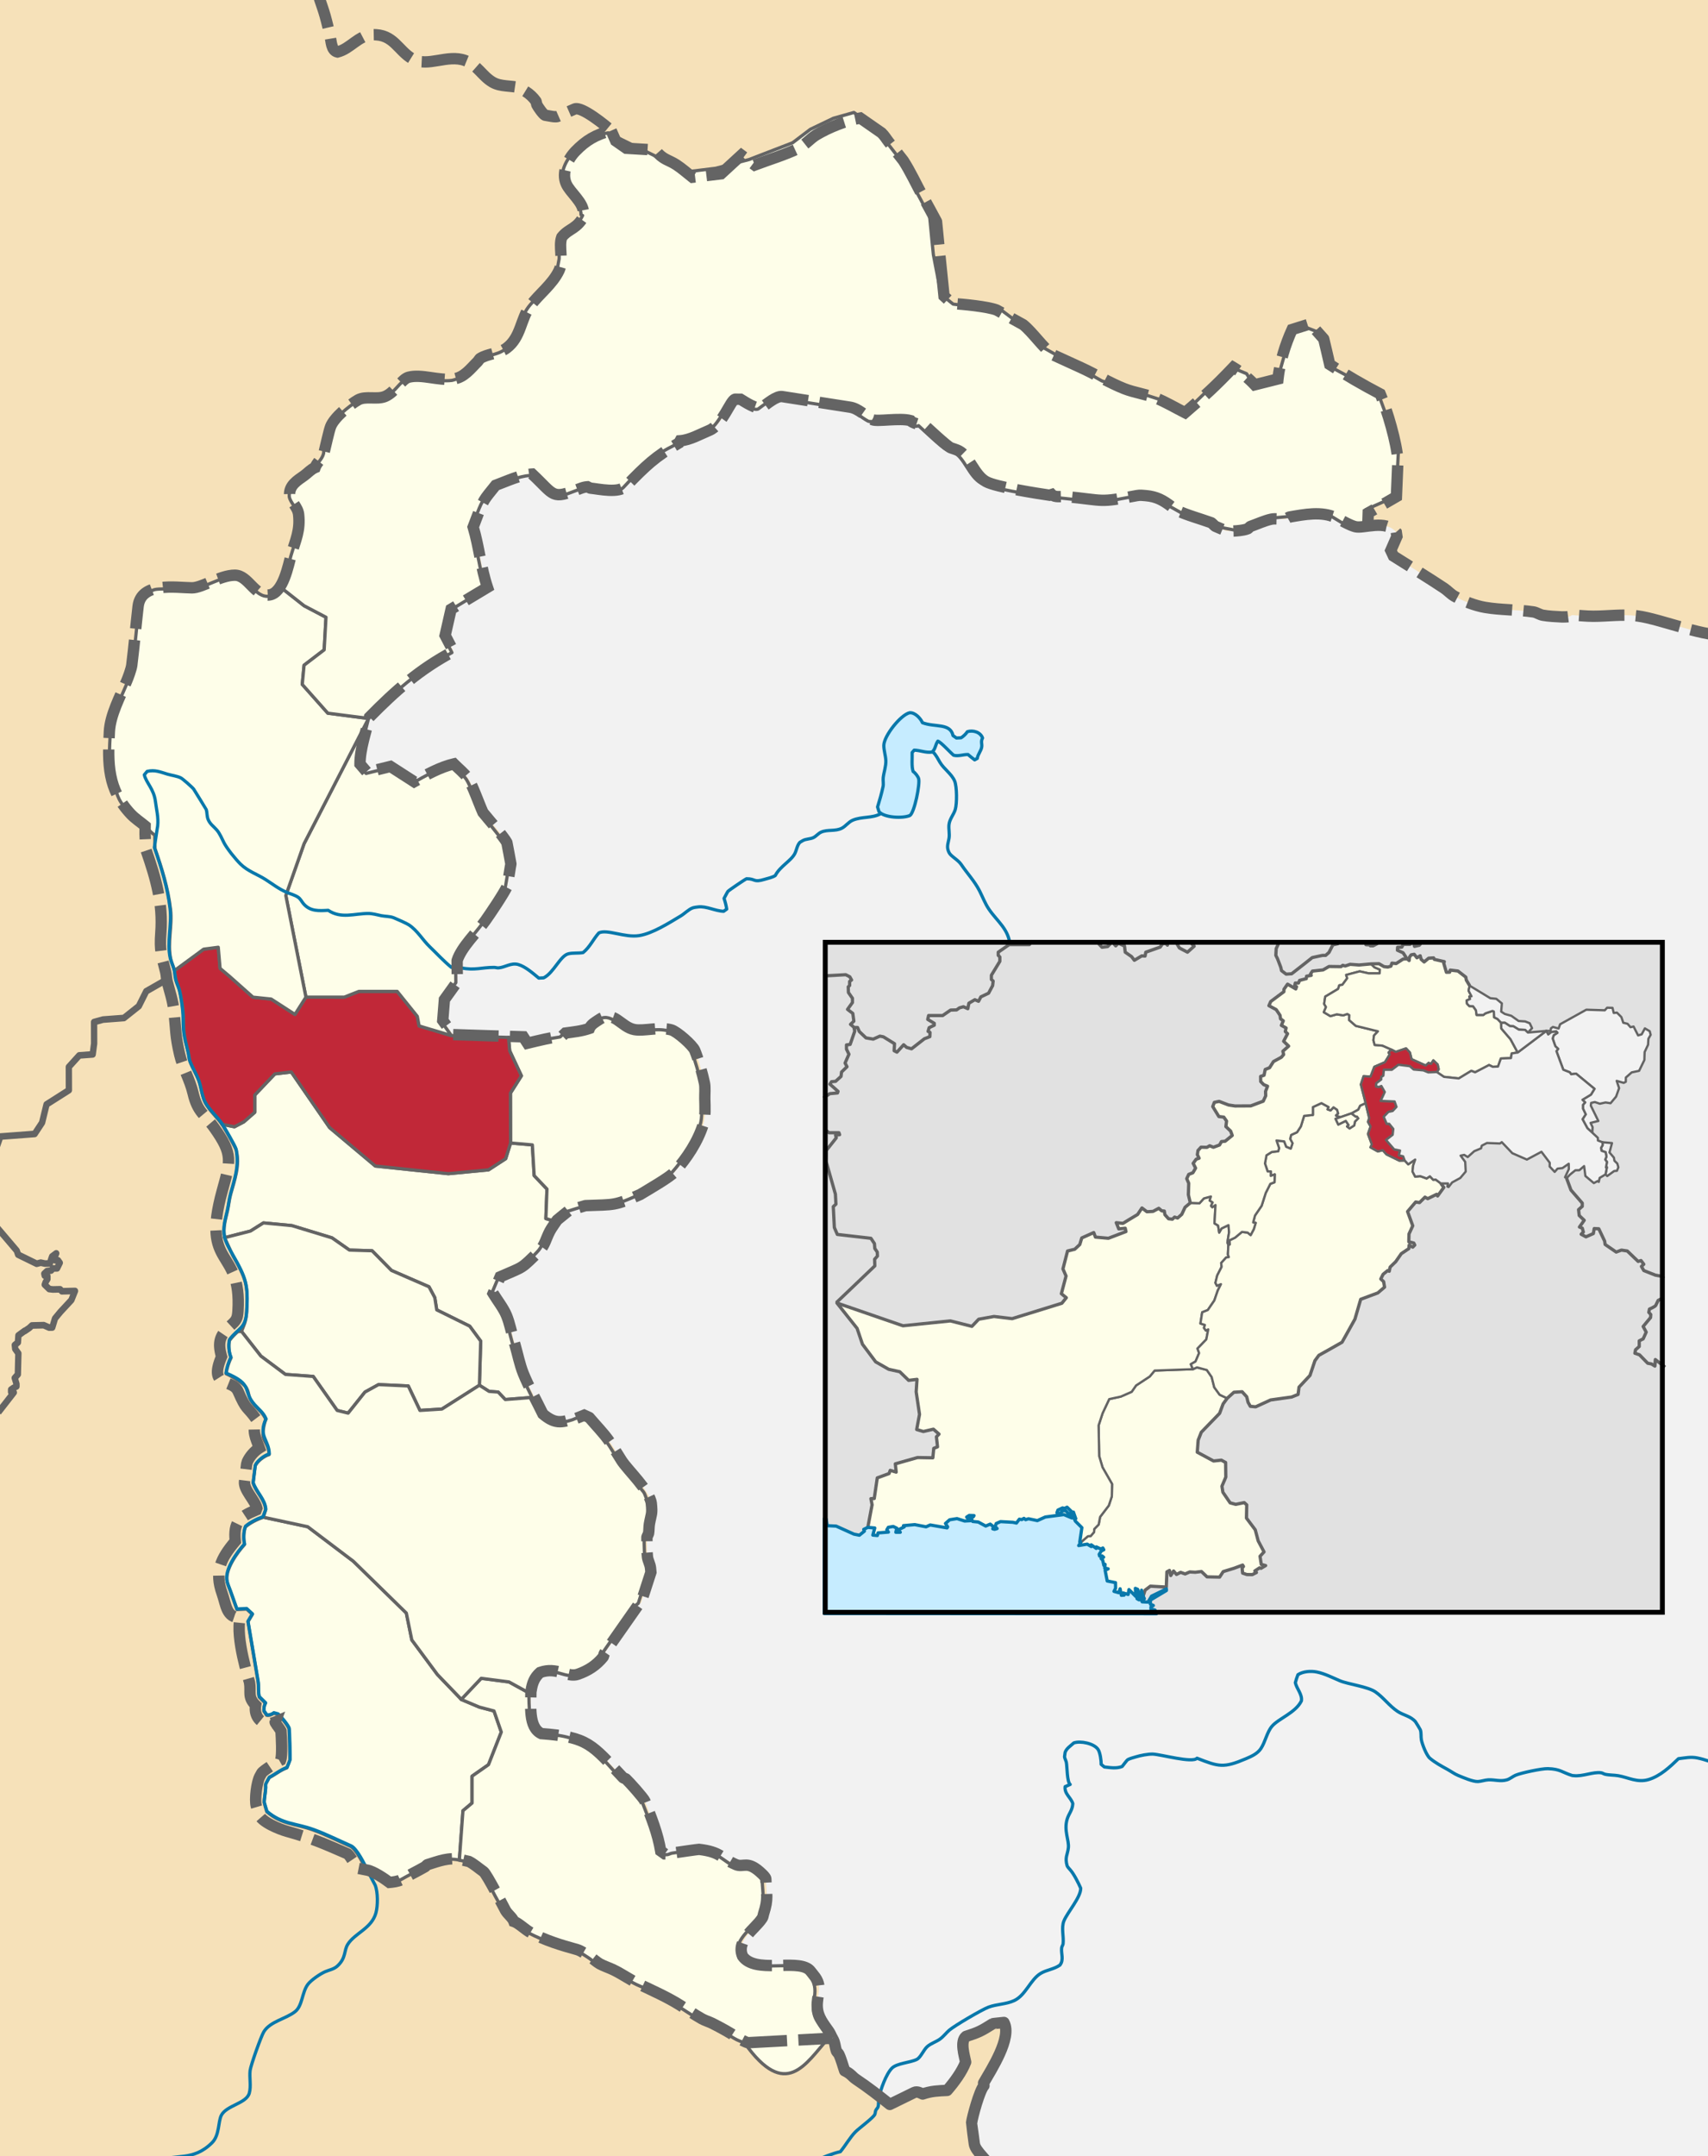 <?xml version="1.0" encoding="UTF-8" standalone="no"?>
<svg
   xmlns:dc="http://purl.org/dc/elements/1.1/"
   xmlns:cc="http://creativecommons.org/ns#"
   xmlns:rdf="http://www.w3.org/1999/02/22-rdf-syntax-ns#"
   xmlns:svg="http://www.w3.org/2000/svg"
   xmlns="http://www.w3.org/2000/svg"
   xmlns:sodipodi="http://sodipodi.sourceforge.net/DTD/sodipodi-0.dtd"
   xmlns:inkscape="http://www.inkscape.org/namespaces/inkscape"
   version="1.1"
   x="0px"
   y="0px"
   width="526.587"
   height="664.401"
   viewBox="0 0 526.587 664.401"
   id="svg2"
   inkscape:version="0.48.5 r10040"
   sodipodi:docname="Pakistan - Azad Kashmir - Hattian Bala.svg">
  <rect x="0" y="0" width="526.587" height="664.401" fill="#333333" stroke="none"/>
  <sodipodi:namedview
     pagecolor="#ffffff"
     bordercolor="#666666"
     borderopacity="1"
     objecttolerance="10"
     gridtolerance="10"
     guidetolerance="10"
     inkscape:pageopacity="0"
     inkscape:pageshadow="2"
     inkscape:window-width="1360"
     inkscape:window-height="706"
     id="namedview167"
     showgrid="false"
     inkscape:zoom="0.76158812"
     inkscape:cx="263.29337"
     inkscape:cy="332.20056"
     inkscape:window-x="-8"
     inkscape:window-y="-8"
     inkscape:window-maximized="1"
     inkscape:current-layer="layer2"
     fit-margin-top="0"
     fit-margin-left="0"
     fit-margin-right="0"
     fit-margin-bottom="0"
     borderlayer="true" />
  <g
     id="g7"
     transform="translate(-178.808,-489.124)" />
  <g
     id="g51"
     transform="translate(-178.808,-489.124)" />
  <defs
     id="defs165" />
  <g
     inkscape:groupmode="layer"
     id="layer1"
     inkscape:label="Background"
     style="display:inline"
     sodipodi:insensitive="true">
    <path
       style="fill:#f6e1b9"
       inkscape:connector-curvature="0"
       id="path5"
       d="m 0,0 526.587,0 0,664.401 -526.587,0 z" />
    <path
       transform="translate(-178.808,-489.124)"
       style="fill:#f2f2f2;fill-opacity:1"
       inkscape:connector-curvature="0"
       id="path9"
       d="m 712.02,684.715 c -6.731,1.218 -21.03,-4.852 -28.411,-5.792 -4.632,-0.59 -8.961,0.1 -13.553,0.1 -2.139,0 -4.368,-0.247 -6.508,-0.367 -0.132,-0.009 -0.734,0.422 -0.915,0.453 -0.61,0.111 -1.676,0.151 -2.298,0.121 -1.838,-0.088 -4.059,-0.199 -5.863,-0.518 -0.946,-0.164 -1.939,-0.879 -2.882,-1.021 -4.893,-0.724 -10.005,-0.565 -14.875,-1.388 -3.104,-0.523 -6.722,-1.919 -9.443,-3.431 -1.137,-0.629 -2.167,-1.786 -3.265,-2.513 -5.122,-3.401 -10.399,-6.596 -15.59,-9.894 l -0.805,-1.718 1.885,-4.314 -0.19,-1.285 c -3.291,-4.039 -10.032,-1.066 -12.614,-1.712 -1.792,-0.449 -4.276,-1.979 -6,-2.779 -4.475,-2.07 -9.718,-0.996 -14.303,-0.212 -0.257,0.043 -0.969,0.568 -1.205,0.595 -1.374,0.164 -3.102,-0.211 -4.428,0.072 -2.052,0.436 -4.422,1.54 -6.427,2.238 -0.171,0.06 -0.591,0.594 -0.785,0.686 -1.267,0.621 -5.49,0.939 -6.814,0.62 -0.157,-0.039 -2.991,-1.232 -3.207,-1.341 -0.218,-0.111 -1.098,-1.052 -1.247,-1.107 -3.493,-1.251 -7.518,-2.336 -10.859,-3.897 -0.594,-0.276 -0.818,-0.62 -1.341,-1.016 -2.676,-2.026 -4.625,-3.13 -7.972,-3.436 -1.004,-0.09 -1.801,-0.199 -2.787,-0.013 -11.997,2.272 -9.528,1.504 -21.946,0.289 -1.256,-0.121 -3.289,0.418 -4.293,-0.629 l -0.698,0.222 c -3.539,-0.516 -16.509,-2.52 -19.518,-4.175 -3.712,-2.043 -5.051,-7.772 -8.451,-9.518 -0.721,-0.37 -1.676,-0.621 -2.444,-0.905 -1.104,-0.41 -7.36,-6.297 -8.48,-7.288 -0.607,0.452 -3.527,-0.414 -3.976,-1.104 -3.244,-0.918 -10.32,0.401 -11.668,-0.276 -2.219,-1.116 -4.358,-3.452 -6.934,-3.854 l -20.922,-3.267 c -1.823,-0.285 -4.8,2.341 -6.236,3.323 -1.422,0.971 -5.662,-1.944 -6.619,-2.508 l -1.655,-0.014 c -1.51,0.332 -3.892,7.919 -7.954,9.592 -2.746,1.134 -6.003,3.013 -9.019,3.219 l -0.365,0.668 c -7.382,4.251 -10.187,6.997 -16.324,13.315 -2.234,2.298 -8.313,0.884 -11.013,0.608 -0.071,-0.008 -0.75,-0.366 -0.856,-0.418 -0.902,0.047 -1.681,0.319 -2.509,0.638 -8.662,3.336 -7.4,2.163 -14.552,-4.549 -3.689,0.195 -7.675,2.144 -11.266,3.458 -3.817,4.776 -3.645,4.208 -5.915,10.199 l -1.008,2.663 c 1.827,6.061 2.363,12.527 4.407,18.574 l -11.209,6.74 -1.836,8.079 2.556,4.905 c -10.428,5.526 -17.867,12.125 -25.884,20.275 -1.046,4.466 -2.954,9.897 -2.923,14.454 l 2.162,2.524 7.234,-1.779 7.299,4.699 c 3.661,-2.095 8.094,-4.541 12.259,-5.484 1.259,1.289 3.384,3.005 4.358,4.462 1.385,2.077 3.324,7.684 4.589,10.49 1.653,2.079 6.268,7.234 7.382,9.285 0.046,0.083 1.141,6.065 1.234,6.561 0.014,0.074 -0.145,0.854 -0.166,0.978 -0.082,0.492 -0.932,5.854 -0.991,5.979 -1.078,2.31 -5.188,8.405 -6.762,10.617 -2.476,3.481 -7.326,8.024 -8.652,12.232 -0.033,0.104 0.056,5.526 0.065,6.47 l -3.987,5.556 -0.512,6.419 3.177,4.368 c 7.216,0.222 14.432,0.485 21.649,0.673 l 1.293,1.978 c 3.632,-0.886 7.075,-1.71 10.754,-2.248 l 0.934,-0.884 c 2.604,-0.362 4.94,-0.573 7.411,-1.435 0.493,-1.256 1.991,-2.039 3.024,-2.737 4.599,-3.096 6.656,2.378 10.901,3.115 3.013,0.522 7.59,-0.948 11.321,0.078 1.774,0.488 6.584,4.741 7.234,6.306 1.066,2.57 2.42,7.35 2.988,10.091 0.278,1.345 0.076,3.452 0.107,4.862 0.053,2.418 0.261,5.491 -0.456,7.759 -1.728,5.478 -5.027,10.439 -8.811,14.706 -1.513,1.704 -8.425,5.639 -10.653,7.008 -8.083,3.539 -7.729,3.07 -16.914,3.424 -0.134,0.004 -4.306,1.317 -4.658,1.423 -0.092,0.029 -0.433,0.099 -0.496,0.15 -0.201,0.164 -3.501,2.802 -3.549,2.875 -0.732,1.125 -1.662,2.318 -2.281,3.496 -1.152,2.193 -1.509,4.388 -3.318,6.151 -2.894,2.819 -3.993,3.952 -5.286,4.776 -1.316,0.84 -2.833,1.369 -6.678,3.068 l -2.167,5.104 c 1.312,2.155 3.198,4.53 4.133,6.796 0.98,2.375 1.553,5.368 2.274,7.859 l 0.336,1.16 c 0.816,2.818 1.469,6.129 2.558,8.831 1.693,4.198 4.069,8.413 6.047,12.503 3.514,2.976 5.558,2.859 9.768,1.33 l 0.018,0.236 2.954,-1.19 1.565,0.715 c 0.047,0.021 0.222,0.26 0.264,0.311 1.837,2.164 3.971,4.328 5.617,6.617 1.451,2.022 2.743,4.263 4.093,6.358 1.895,2.943 8.735,9.315 9.148,13.224 0.354,3.354 -0.021,3.099 -0.585,6.25 -0.171,0.957 -0.088,1.995 -0.266,2.948 -0.044,0.236 -0.512,1.035 -0.508,1.207 0.053,1.939 -0.062,4.113 0.166,6.03 0.138,1.159 0.83,2.233 0.947,3.453 l 0.122,1.28 -3.046,9.397 c -0.166,0.132 -0.76,0.551 -0.827,0.646 l -10.465,14.939 c -0.149,0.212 -0.241,0.949 -0.389,1.133 -2.13,2.625 -4.66,4.229 -7.784,5.321 -3.269,1.146 -6.455,-2.429 -11.651,-0.552 -1.779,1.543 -2.418,3.332 -2.759,5.564 -0.026,0.172 -0.084,0.371 -0.083,0.546 0.037,3.868 -0.856,10.82 3.238,12.734 14.516,1.082 15.433,3.275 25.216,13.598 0.124,0.13 0.691,0.221 0.833,0.354 1.086,1.006 5.488,5.927 5.839,6.818 1.989,5.047 3.997,9.989 4.89,15.385 l 1.276,0.906 2.379,0.079 c 0.098,-0.057 0.776,-0.454 0.839,-0.464 0.579,-0.078 7.095,-1.042 7.353,-1.01 6.73,0.807 6.57,2.601 11.25,4.656 2.555,1.12 3.574,-1.563 8.227,2.969 0.271,0.265 1.066,1.033 1.084,1.467 0.205,4.92 0.814,6.1 -0.651,10.642 -0.188,0.583 -0.149,0.98 -0.482,1.495 -2.192,3.385 -8.113,6.781 -6.023,11.703 3.824,5.417 16.186,0.885 20.379,4.016 0.51,0.382 1.107,1.296 1.535,1.796 3.062,3.589 0.821,6.079 1.116,9.985 0.228,3.01 1.936,5.005 3.585,7.382 0.412,0.594 0.722,1.417 1.058,2.064 0.841,1.121 0.806,2.736 1.281,4.002 0.086,0.229 0.576,0.64 0.696,0.885 0.763,1.565 1.241,3.514 1.82,5.162 2.017,0.958 2.274,1.792 3.502,2.614 3.646,2.436 6.996,5.031 10.417,7.75 l 7.565,-3.698 c 0.813,-0.396 1.888,0.162 2.569,0.49 2.672,-0.922 4.763,-0.981 7.547,-1.114 2.135,-2.462 4.523,-5.647 5.704,-8.73 -0.354,-1.875 -1.809,-6.391 0.101,-7.906 3.877,-1.245 4.661,-1.641 8.256,-3.906 0.087,-0.057 3.069,-0.339 3.443,-0.391 2.555,4.665 -3.929,14.552 -6.272,18.661 l 0.112,0.813 c -1.362,1.432 -3.634,9.818 -3.808,11.474 -0.016,0.151 0.769,5.912 0.838,6.448 0.305,2.349 4.481,5.37 4.582,6.979 l 228.222,-0.308 z"
       sodipodi:nodetypes="ccsccccccccccccccccccccccccccccccccccccccccccccccccccccccccccccccccccccccccccccccccccccccccccccccccsccccccccccccccccccccccccccccccccccccccccccccccccccccccccccccccccc" />
  </g>
  <g
     inkscape:groupmode="layer"
     id="layer2"
     inkscape:label="Districts">
    <path
       sodipodi:nodetypes="ccccccccccccccccccccccccccccccccccccccccccccccccccc"
       inkscape:connector-curvature="0"
       d="m 155.779,431.254 -2.193,-2.303 -2.791,-0.209 -2.993,-1.896 0.401,-13.596 -3.389,-4.606 -10.167,-5.024 -0.598,-3.768 -1.794,-3.35 -11.562,-5.024 -5.981,-6.071 -6.977,-0.209 -5.382,-3.768 -12.36,-3.768 -8.772,-0.837 -3.987,2.512 -7.983,2.042 c -0.579,-2.907 0.266,-5.548 0.872,-8.219 0.39,-1.714 0.527,-3.45 0.996,-5.167 1.178,-4.308 2.942,-9.04 1.702,-13.599 -0.212,-0.783 -2.82,-5.401 -3.989,-7.329 l -0.442,-0.658 3.89,0.796 2.89,-1.51 3.378,-2.956 0,-5.321 6.193,-6.504 5.067,-0.591 11.823,17.146 14.075,11.825 22.52,2.365 12.386,-1.182 5.29,-3.435 1.522,-4.848 6.7,0.597 0.563,9.46 3.941,4.139 -0.335,9.106 2.701,0.795 c -0.644,1.063 -1.566,2.257 -2.181,3.436 -1.149,2.2 -1.512,4.4 -3.296,6.147 -1.374,1.346 -3.253,3.685 -4.797,4.702 -1.893,1.246 -4.953,2.181 -7.083,3.136 l -2.152,5.1 c 1.301,2.149 3.174,4.524 4.104,6.791 0.967,2.356 1.546,5.374 2.259,7.853 l 0.334,1.162 c 0.808,2.808 1.464,6.142 2.54,8.824 0.856,2.137 1.887,4.277 2.952,6.401 l 0.309,0.773 z"
       style="fill:#fefee9;stroke:#646464;stroke-width:1;stroke-linecap:butt;stroke-linejoin:round;stroke-miterlimit:4;stroke-opacity:1;stroke-dasharray:none"
       id="path4404" />
    <path
       sodipodi:nodetypes="ccccccccccccccccccccccccccccc"
       inkscape:connector-curvature="0"
       d="m 76.044,404.32 c 0.511,-8.405 -0.172,-10.256 -4.283,-17.469 l -2.511,-5.474 7.983,-2.042 3.987,-2.512 8.772,0.837 12.36,3.768 5.382,3.768 6.977,0.209 5.981,6.071 11.562,5.024 1.794,3.35 0.598,3.768 10.167,5.024 3.389,4.606 -0.399,13.608 0.018,-0.009 -11.58,7.337 -6.778,0.419 -3.588,-7.537 -9.17,-0.419 -4.187,2.303 -5.183,6.49 -3.389,-0.837 -7.376,-10.468 -8.572,-0.628 -7.575,-5.652 -5.962,-7.596 c 0.582,-1.618 1.394,-2.828 1.583,-5.94 z"
       style="fill:#fefee9;stroke:#646464;stroke-width:1;stroke-linecap:butt;stroke-linejoin:round;stroke-miterlimit:4;stroke-opacity:1;stroke-dasharray:none"
       id="path4401" />
    <path
       sodipodi:nodetypes="cccccccccccccccccccccccccccc"
       inkscape:connector-curvature="0"
       d="m 174.603,373.355 c 0.066,-0.054 0.4,-0.12 0.492,-0.148 0.379,-0.116 4.461,-1.417 4.626,-1.425 9.003,-0.349 8.821,0.094 16.796,-3.42 2.211,-1.368 9.058,-5.28 10.578,-7.003 3.727,-4.225 7.021,-9.18 8.751,-14.695 0.704,-2.249 0.504,-5.351 0.452,-7.756 -0.032,-1.393 0.166,-3.534 -0.107,-4.858 -0.506,-2.463 -2.023,-7.797 -2.967,-10.085 -0.656,-1.595 -5.45,-5.824 -7.183,-6.303 -3.671,-1.017 -8.433,0.413 -11.242,-0.079 -4.216,-0.738 -6.263,-6.203 -10.824,-3.112 -1.015,0.689 -2.499,1.462 -3.003,2.737 -2.454,0.86 -4.785,1.072 -7.36,1.43 l -0.928,0.886 c -3.646,0.535 -7.074,1.361 -10.679,2.245 l -1.283,-1.975 -3.953,-0.13 0.377,4.142 3.604,7.694 -3.378,5.321 0,15.372 6.756,0.591 0.563,9.46 3.941,4.139 -0.335,9.106 2.701,0.795 z"
       style="fill:#fefee9;stroke:#646464;stroke-width:1;stroke-linecap:butt;stroke-linejoin:round;stroke-miterlimit:4;stroke-opacity:1;stroke-dasharray:none"
       id="path4853" />
    <path
       sodipodi:nodetypes="ccccccccccccccccccccccccccccccccccccccccc"
       inkscape:connector-curvature="0"
       d="m 156.766,319.665 0.377,4.142 3.604,7.694 -3.378,5.321 0.055,15.367 -1.522,4.848 -5.29,3.435 -12.386,1.182 -22.52,-2.365 -14.075,-11.825 -11.823,-17.146 -5.067,0.591 -6.193,6.504 0,5.321 -3.378,2.956 -2.89,1.51 -3.89,-0.796 c -1.478,-2.15 -3.907,-4.337 -5.071,-6.529 -0.965,-1.817 -1.253,-4.799 -1.991,-6.797 -0.742,-2.005 -1.937,-3.878 -2.695,-5.879 -0.277,-0.728 -0.329,-1.802 -0.509,-2.583 -0.542,-2.348 -1.24,-4.621 -1.428,-7.048 -0.148,-1.916 -0.041,-3.895 -0.234,-5.806 -0.202,-1.963 -0.565,-4.313 -0.997,-6.232 -0.256,-1.145 -0.883,-2.258 -1.174,-3.399 l -0.5,-3.048 8.994,-6.606 4.504,-0.591 0.563,6.504 2.815,2.365 7.319,6.504 5.63,0.591 7.319,4.73 3.388,-5.332 11.813,0.011 4.504,-1.774 11.823,0 6.193,7.686 0.563,2.956 9.944,2.985 c 5.906,0.191 11.752,0.397 17.604,0.551 z"
       style="fill:#c12838;stroke:#646464;stroke-width:1;stroke-linecap:butt;stroke-linejoin:round;stroke-miterlimit:4;stroke-opacity:1;stroke-dasharray:none"
       id="path4850" />
    <path
       sodipodi:nodetypes="ccccccccccccccccccccccccccc"
       inkscape:connector-curvature="0"
       d="m 93.749,259.961 -5.63,15.964 6.204,31.325 11.813,0.011 4.504,-1.774 11.823,0 6.193,7.686 0.563,2.956 9.944,2.985 -3.096,-4.355 0.509,-6.416 3.959,-5.552 -0.064,-6.466 c 1.95,-4.854 5.682,-8.107 8.592,-12.223 1.399,-1.98 5.771,-8.576 6.715,-10.609 0.046,-0.101 0.906,-5.505 0.985,-5.976 0.02,-0.115 0.182,-0.912 0.164,-0.978 -0.091,-0.482 -1.19,-6.491 -1.226,-6.558 -0.363,-0.668 -6.479,-8.199 -7.332,-9.276 -1.194,-2.663 -3.316,-8.612 -4.556,-10.481 -0.972,-1.466 -3.081,-3.176 -4.329,-4.462 -4.127,0.938 -8.513,3.377 -12.174,5.481 l -7.248,-4.694 -7.183,1.778 -2.147,-2.521 c -0.03,-4.301 1.885,-10.14 2.883,-14.418 z"
       style="fill:#fefee9;stroke:#646464;stroke-width:1;stroke-linecap:butt;stroke-linejoin:round;stroke-miterlimit:4;stroke-opacity:1;stroke-dasharray:none"
       id="path4844" />
    <path
       sodipodi:nodetypes="cccccccccccccccccccccccsccccccccccccc"
       inkscape:connector-curvature="0"
       d="m 90.934,312.581 -7.319,-4.73 -5.63,-0.591 -7.319,-6.504 -2.815,-2.365 -0.563,-6.504 -4.504,0.591 -8.994,6.606 c -0.269,-1.187 -0.878,-2.347 -1.143,-3.539 -1.097,-4.931 0.518,-10.26 -0.059,-15.226 -0.765,-6.603 -2.647,-12.595 -4.804,-18.841 l -0.061,-4.176 c -1.035,-0.608 -1.576,-1.396 -2.404,-2.127 -1.564,-1.38 -3.353,-2.466 -4.808,-4.036 -4.011,-4.321 -4.131,-5.132 -5.569,-10.338 -0.098,-0.351 -0.391,-0.708 -0.47,-1.06 -1.037,-4.616 -0.715,-9.248 -0.468,-13.954 0.252,-4.869 3.459,-11.159 5.273,-15.51 0.411,-0.984 1.45,-3.87 1.585,-4.955 0.754,-6.035 1.239,-12.032 1.932,-18.06 0.284,-2.47 2.651,-5.006 4.93,-5.592 1.119,-0.289 4.847,-0.195 5.494,-0.19 l 6.061,0.047 c 2.938,0.021 8.722,-3.895 13.135,-3.895 4.188,0 6.013,6.584 10.492,6.091 1.486,-0.164 2.642,-1.301 3.558,-2.82 l 7.286,5.742 6.756,3.547 -0.563,10.051 -6.193,4.73 -0.563,5.912 7.882,8.869 12.547,1.642 -19.866,38.562 -5.63,15.964 6.193,31.336 z"
       style="fill:#fefee9;stroke:#646464;stroke-width:1;stroke-linecap:butt;stroke-linejoin:round;stroke-miterlimit:4;stroke-opacity:1;stroke-dasharray:none"
       id="path4831" />
    <path
       sodipodi:nodetypes="ccccccccccccccccccccccccccccccccccccccccccccccccccccccccccccccccccccccccccccccccccccccc"
       inkscape:connector-curvature="0"
       d="m 351.323,153.16 c -0.992,-0.09 -1.793,-0.199 -2.767,-0.013 -11.907,2.267 -9.473,1.502 -21.791,0.289 -1.253,-0.122 -3.246,0.424 -4.263,-0.631 -0.082,0.026 -0.645,0.227 -0.694,0.22 -3.362,-0.492 -16.524,-2.588 -19.38,-4.171 -3.653,-2.022 -5.046,-7.784 -8.392,-9.511 -0.72,-0.372 -1.66,-0.621 -2.427,-0.907 -1.117,-0.419 -7.28,-6.267 -8.42,-7.281 -1.035,0.766 -3.823,-1.07 -3.946,-1.104 -2.588,-0.687 -5.187,-0.424 -7.809,-0.238 -0.125,0.008 -3.215,0.246 -3.777,-0.037 -2.215,-1.119 -4.343,-3.454 -6.887,-3.853 l -20.774,-3.264 c -1.775,-0.278 -4.76,2.337 -6.193,3.322 -0.681,0.469 -2.409,-0.236 -3.09,-0.447 -1.546,-0.477 -3.299,-2.77 -5.124,-2.074 -1.496,0.31 -3.809,7.891 -7.898,9.588 -2.744,1.139 -5.964,3.014 -8.956,3.215 l -0.361,0.666 c -1.475,0.856 -3.491,1.691 -4.81,2.776 -1.961,1.612 -4.098,3.18 -5.964,4.901 -1.88,1.738 -3.648,3.78 -5.435,5.631 -2.207,2.288 -8.293,0.88 -10.935,0.608 -0.079,-0.007 -0.74,-0.362 -0.851,-0.417 -0.892,0.045 -1.669,0.317 -2.493,0.636 -8.508,3.298 -7.232,2.273 -14.451,-4.546 -3.664,0.195 -7.607,2.136 -11.187,3.456 -3.854,4.854 -3.553,4.034 -5.873,10.194 l -1.001,2.66 c 1.805,6.051 2.349,12.533 4.375,18.562 l -11.132,6.735 -1.825,8.073 2.54,4.901 c -10.561,5.629 -17.57,11.938 -25.701,20.279 l -12.561,-1.621 -7.882,-8.869 0.563,-5.912 6.193,-4.73 0.563,-10.051 -6.756,-3.547 -7.274,-5.727 c 1.689,-3.004 2.618,-7.609 3.21,-9.635 1.339,-4.585 2.792,-7.373 2.247,-12.345 -0.266,-2.438 -2.365,-3.876 -2.754,-5.879 -0.209,-3.163 2.402,-4.616 4.454,-6.091 1.103,-0.79 2.079,-1.952 3.341,-2.478 0.563,-1.669 2.302,-2.846 2.761,-4.676 0.104,-0.415 0.048,-0.942 0.173,-1.344 0.136,-0.434 0.515,-0.845 0.647,-1.276 0.509,-1.669 0.536,-3.617 1.169,-5.31 1.063,-2.842 5.968,-6.847 8.388,-8.216 2.374,-1.344 5.759,-0.019 8.265,-1.062 3.176,-1.323 5.121,-5.411 7.273,-5.95 3.964,-0.993 9.026,1.134 13.605,0.567 0.265,-0.032 0.404,-0.101 0.665,-0.165 3.003,-0.749 4.695,-3.106 6.838,-5.216 0.157,-0.156 0.57,-0.833 0.702,-0.92 2.356,-1.543 5.745,-1.428 8.095,-3.187 4.631,-3.465 4.277,-9.021 7.332,-13.1 1.494,-1.993 3.482,-3.499 4.983,-5.381 l 2.501,-3.591 c 0.488,-0.7 0.881,-1.017 1.251,-1.794 0.231,-0.486 0.154,-0.835 0.254,-1.368 l 0.506,-2.737 c 0.138,-2.044 -0.651,-4.225 0.12,-6.232 0.824,-1.042 1.634,-1.314 2.583,-1.984 0.259,-0.184 0.447,-0.584 0.702,-0.781 1.912,-1.487 2.602,-1.915 3.834,-4.366 l -0.492,-0.235 c 0.139,-3.273 -4.097,-6.327 -5.28,-9.064 -1.496,-3.461 0.493,-7.574 2.779,-9.961 2.844,-2.972 5.473,-4.683 9.141,-5.863 l 1.697,-0.343 24.44,11.985 8.754,-1.072 10.299,-2.696 13.421,-5.176 5.464,-4.144 7.085,-3.393 6.336,-1.787 6.528,4.576 6.65,8.548 5.924,10.956 4.232,7.828 1.161,11.896 2.37,12.258 3.724,2.99 15.038,1.972 7.889,5.916 5.177,5.67 17.749,10.107 18.489,5.916 6.41,4.437 15.038,-14.545 4.684,1.972 2.219,3.451 7.396,-1.972 4.191,-14.791 3.205,-1.479 5.67,2.219 3.451,10.6 14.298,7.642 6.41,17.503 -0.74,14.545 -9.368,4.191 -0.493,5.67 -4.93,-0.493 -6.903,-4.191 -17.996,1.726 -8.135,3.944 -7.642,-1.479 -9.861,-3.698 -7.889,-4.437 z"
       style="fill:#fefee9;stroke:#646464;stroke-width:1;stroke-linecap:butt;stroke-linejoin:round;stroke-miterlimit:4;stroke-opacity:1;stroke-dasharray:none"
       id="path4825" />
    <path
       sodipodi:nodetypes="cccccccccccccccccccccccccccccccccccccccccccccc"
       inkscape:connector-curvature="0"
       d="m 134.848,515.969 -7.882,-10.642 -1.689,-8.277 -16.327,-15.964 -14.075,-10.642 -13.682,-2.937 c -1.965,0.676 -4.007,1.709 -5.497,2.959 -0.631,1.44 -0.679,3.949 -0.293,5.451 -2.15,2.331 -6.297,7.925 -5.337,11.615 0.293,1.128 0.609,1.714 0.997,2.81 l 1.995,5.618 2.99,-0.143 1.759,1.629 -1.357,2.273 3.094,18.385 c 0.265,1.575 -0.018,3.242 0.37,4.835 l 1.937,1.915 c -0.408,0.589 -0.606,1.772 -0.472,2.478 l 0.822,1.203 c 0.631,0.186 1.7,-0.199 2.172,-0.638 l 1.292,0.355 c 0.876,0.751 3.03,3.345 3.398,4.392 0.136,0.389 0.332,9.359 0.293,9.702 -0.018,0.122 -0.842,2.159 -0.937,2.406 -1.945,0.672 -3.593,2.082 -5.425,3.016 -0.109,0.199 -1.065,1.916 -1.085,2.012 -0.091,0.422 -0.018,0.676 -0.02,1.109 -0.018,1.004 -0.492,4.034 -0.452,4.555 0.018,0.175 0.729,2.515 0.822,2.834 4.708,4.019 8.794,3.613 14.251,5.593 3.85,1.398 7.725,3.379 11.498,5.028 1.766,0.773 4.288,5.881 4.996,7.576 1.925,0.274 5.23,2.543 6.729,3.683 0.924,-0.07 2.685,-0.295 3.521,-0.779 2.433,-1.406 4.974,-2.641 7.387,-4.036 0.148,-0.085 0.588,-0.603 0.702,-0.638 3.467,-1.076 6.631,-2.373 10.275,-1.531 l 1.111,-15.228 2.815,-2.365 0,-8.277 5.067,-3.547 3.941,-10.051 -2.252,-6.504 -4.504,-1.182 -5.58,-2.361 z"
       style="fill:#fefee9;stroke:#646464;stroke-width:1;stroke-linecap:butt;stroke-linejoin:round;stroke-miterlimit:4;stroke-opacity:1;stroke-dasharray:none"
       id="path4864" />
    <path
       sodipodi:nodetypes="cccccccccccccccccccccccccccccccccccccccccccccccccccccc"
       inkscape:connector-curvature="0"
       d="m 144.07,573.713 c 1.435,0.694 3.115,2.181 4.454,3.118 0.102,0.069 0.52,0.907 0.643,1.062 1.848,2.32 1.441,2.374 2.761,4.955 1.03,2.014 2.236,4.086 3.398,6.021 0.668,1.115 2.098,2.14 2.522,3.326 1.24,0.411 3.537,2.588 5.182,3.446 4.658,2.433 9.094,3.795 14.113,5.194 1.351,0.375 2.826,1.532 4.005,2.243 1.004,0.606 1.989,1.61 2.969,2.149 1.308,0.719 2.815,1.188 4.165,1.841 2.733,1.325 5.23,3.14 7.975,4.46 1.435,0.691 2.98,1.192 4.397,1.913 2.349,1.192 4.638,2.714 6.919,4.036 0.327,0.19 0.738,0.225 1.058,0.426 2.229,1.406 4.461,2.953 6.744,4.25 2.016,1.145 4.311,2.057 6.392,3.114 2.102,1.068 4.097,2.795 6.234,3.636 l 1.562,0.614 c 12.746,17.919 18.819,6.307 25.776,-1.39 -0.335,-0.637 -0.644,-1.465 -1.052,-2.054 -0.835,-1.213 -2.147,-2.727 -2.779,-4.036 -2.418,-5.008 2.15,-8.563 -2.306,-13.809 -0.154,-0.182 -0.983,-1.209 -1.108,-1.303 -4.111,-3.09 -16.415,1.368 -20.235,-4.015 -2.08,-4.906 3.888,-8.443 5.981,-11.692 0.329,-0.509 0.293,-0.91 0.481,-1.494 1.496,-4.668 0.858,-5.501 0.645,-10.637 -0.018,-0.434 -0.817,-1.209 -1.078,-1.464 -2.81,-2.755 -3.703,-2.663 -7.341,-2.913 -0.324,-0.022 -0.529,0.075 -0.828,-0.056 -1.791,-0.79 -3.416,-2.479 -5.214,-3.228 -0.109,-0.045 -5.77,-1.402 -5.957,-1.423 -0.311,-0.037 -6.678,0.925 -7.301,1.012 -0.844,0.116 -1.153,0.766 -3.196,0.383 l -1.267,-0.907 c -0.892,-5.411 -2.883,-10.337 -4.856,-15.374 -0.037,-0.096 -1.099,-1.291 -1.23,-1.445 -1.457,-1.714 -2.94,-3.846 -4.568,-5.368 -0.145,-0.135 -0.701,-0.22 -0.828,-0.353 -3.684,-3.912 -7.938,-9.569 -13.094,-11.594 -12.587,-4.939 -14.956,3.668 -15.164,-14.731 l -6.12,-3.361 -8.564,-1.111 -6.214,6.485 5.651,2.383 4.504,1.182 2.252,6.504 -3.941,10.051 -5.067,3.547 0,8.277 -2.815,2.365 -1.112,15.228 z"
       style="fill:#fefee9;stroke:#646464;stroke-width:1;stroke-linecap:butt;stroke-linejoin:round;stroke-miterlimit:4;stroke-opacity:1;stroke-dasharray:none"
       id="path3672" />
    <path
       sodipodi:nodetypes="ccccccccccccccccccccccccccccccccccccccccccccccccccccccccccc"
       inkscape:connector-curvature="0"
       d="m 80.423,417.855 7.575,5.652 8.572,0.628 7.376,10.468 3.389,0.837 5.183,-6.49 4.187,-2.303 9.17,0.419 3.588,7.537 6.778,-0.419 11.569,-7.344 2.984,1.9 2.791,0.209 2.193,2.303 8.204,-0.642 c 0.975,1.771 1.896,3.556 2.743,5.318 3.514,2.988 5.543,2.847 9.718,1.564 l 2.933,-1.19 1.818,1.027 c 1.823,2.16 3.938,4.317 5.577,6.615 1.437,2.014 2.724,4.259 4.063,6.352 2.072,3.238 5.09,6.34 7.502,9.342 0.613,0.766 1.062,2.607 1.448,3.548 0.036,0.092 0.118,0.229 0.136,0.327 0.372,3.54 0,2.951 -0.583,6.247 -0.168,0.952 -0.086,1.993 -0.263,2.945 -0.041,0.227 -0.504,1.045 -0.504,1.205 0.075,2.763 -0.073,5.265 0.751,7.9 0.123,0.39 0.609,2.444 0.475,2.857 l -3.022,9.389 c -0.166,0.133 -0.756,0.55 -0.822,0.646 l -10.39,14.928 c -0.145,0.208 -0.245,0.957 -0.388,1.134 -2.136,2.648 -4.661,4.236 -7.729,5.319 -3.262,1.151 -6.449,-2.412 -11.57,-0.552 -1.671,1.457 -2.844,3.81 -2.83,6.088 l -6.12,-3.356 -8.564,-1.111 -6.122,6.481 -7.39,-7.663 -7.882,-10.642 -1.689,-8.277 -16.327,-15.964 -14.075,-10.642 -13.682,-2.937 0.715,-2.284 c -0.232,-3.114 -2.926,-5.267 -3.87,-8.214 l 0.645,-5.312 c 0.677,-1.477 2.797,-3.08 4.281,-3.471 -0.03,-2.652 -1.371,-3.602 -1.821,-5.524 -0.272,-1.164 0.298,-4.214 0.822,-5.312 -0.849,-1.984 -2.145,-2.83 -3.46,-4.317 -2.286,-2.583 -1.423,-3.384 -2.518,-5.385 -0.838,-1.528 -4.821,-3.769 -6.275,-4.388 0.223,-1.612 0.776,-3.457 1.525,-4.888 -0.638,-1.404 -0.87,-3.878 -0.468,-5.381 0.916,-1.238 1.779,-2.01 2.534,-2.704 l 1.159,-0.067 z"
       style="fill:#fefee9;stroke:#646464;stroke-width:1;stroke-linecap:butt;stroke-linejoin:round;stroke-miterlimit:4;stroke-opacity:1;stroke-dasharray:none"
       id="path3620" />
  </g>
  <g
     inkscape:groupmode="layer"
     id="layer3"
     inkscape:label="Provinces"
     sodipodi:insensitive="true">
    <g
       id="layer8"
       inkscape:label="Provinces"
       style="stroke:#000000;stroke-width:0.546;stroke-miterlimit:4;stroke-opacity:1;stroke-dasharray:none;display:inline"
       transform="matrix(1.787,0,0,1.877,-2689.203,-513.798)">
      <path
         style="fill:none;stroke:#646464;stroke-width:1.092;stroke-linejoin:round;stroke-miterlimit:4;stroke-opacity:1;stroke-dasharray:none"
         d="m 1504.021,474.864 3.74,4.187 0.236,0.653 3.2,1.49 0.708,-0.177 0.709,0.15 0.862,-0.019 0.236,-0.748 0.154,-0.408 0.708,-0.503 -0.319,0.748 0.153,0.408 0.472,-0.011 0.307,0.408 -0.472,0.911 -0.709,0.015 -0.319,0.34 -0.708,0.098 -0.472,0.422 0.077,0.326 0.472,0.072 0,0.49 -0.319,0.503 -0.153,0.408 0.779,0.721 0.626,0.068 1.25,-0.028 0.307,0.326 2.267,-0.05 -0.626,1.492 -1.882,1.93 -0.945,1.088 -0.472,1.488 -0.543,0.012 -0.933,-0.394 -1.098,0.024 -0.933,0.021 -0.472,0.422 -0.779,0.503 0.013,-0.054 -1.098,0.762 -0.082,1.156 -0.543,0.422 0.076,0.653 0.543,0.721 -0.089,3.451 -0.543,0.585 0.307,0.979 0,0.408 -0.543,0.258 -0.39,0.258 0,0.408 0.472,0.072 -2.669,3.262"
         id="path3762"
         inkscape:connector-curvature="0"
         sodipodi:nodetypes="cccccccccccccccccccccccccccccccccccccccccccccccccccccc" />
      <path
         style="fill:none;stroke:#646464;stroke-width:1.092;stroke-linejoin:round;stroke-miterlimit:4;stroke-opacity:1;stroke-dasharray:none"
         d="m 1533.975,434.359 -3.875,2.105 -1.282,2.443 -2.571,1.947 -3.604,0.258 -1.544,0.408 0.01,3.527 -0.248,1.782 -2.317,0.163 -1.798,1.892 0.01,3.821 -3.857,2.333 -0.767,2.994 -1.284,1.855 -4.119,0.299 -1.802,0.128 -0.767,2.113"
         id="path4494"
         inkscape:connector-curvature="0"
         sodipodi:nodetypes="ccccccccccccccccc" />
    </g>
  </g>
  <g
     inkscape:groupmode="layer"
     id="layer4"
     inkscape:label="Rivers"
     style="display:inline"
     sodipodi:insensitive="true">
    <path
       style="fill-opacity:0;stroke:#0978ab;stroke-width:1;stroke-linejoin:round;stroke-miterlimit:3.864;stroke-opacity:1;stroke-dasharray:none"
       inkscape:connector-curvature="0"
       id="path27"
       stroke-miterlimit="3.864"
       d="m 451.559,469.923 c -0.334,-1.081 -0.567,-2.334 -0.998,-3.367 -0.847,-2.034 -1.649,-3.318 -2.079,-5.589 -0.077,-0.403 -0.442,-1.648 -0.666,-1.971 -1.631,-2.349 -7.725,-3.877 -9.979,-5.388 -3.604,-2.417 -8.581,-9.55 -11.226,-11.002 -2.77,-1.519 -6.71,-2.29 -8.981,-4.639 -2.663,-2.755 -4.255,-6.357 -6.486,-9.43 -0.257,-0.354 -0.719,-0.679 -0.936,-1.049 -0.506,-0.859 -0.614,-1.964 -1.31,-2.77 -0.8,-0.925 -2.058,-1.72 -2.869,-2.694 -1.361,-1.634 -1.746,-3.791 -2.557,-5.687 -0.718,-1.68 -2.077,-3.395 -3.181,-4.865 -0.558,-0.742 -1.242,-1.319 -1.559,-2.245 -0.365,-1.067 -0.344,-2.302 -0.811,-3.369 -0.581,-1.328 -1.982,-2.239 -2.245,-3.74 -0.122,-0.695 0.782,-4.479 1.247,-5.015 0.811,-0.935 1.003,-0.386 1.684,-2.021 0.593,-1.425 0.456,-8.083 -0.25,-9.505 -0.505,-1.021 -1.948,-2.037 -2.869,-2.695 -0.468,-1.582 -1.269,-5.381 -2.245,-6.511 -1.139,-1.318 -3.024,-1.489 -4.116,-2.994 -0.833,-1.147 -1.403,-2.467 -2.307,-3.592 -1.062,-1.318 -2.763,-2.57 -3.617,-3.966 -0.792,-1.292 -1.029,-2.912 -2.121,-4.042 -0.591,-0.612 -1.475,-0.906 -2.12,-1.422 -0.441,-0.353 -3.573,-3.349 -3.742,-3.667 -0.252,-0.471 -0.377,-1.205 -0.562,-1.721 -1.39,-3.891 -0.206,-3.99 -0.624,-7.258 -1.067,-1.328 -2.911,-2.255 -3.742,-3.668 -0.794,-1.35 -1.076,-2.931 -1.996,-4.266 -1.902,-0.907 -3.75,-2 -5.613,-2.993 -1.581,0.147 -3.134,0.896 -4.552,1.573 -1.042,0.112 -2.071,-0.419 -2.744,-1.174 -0.725,-0.812 -1.893,-1.868 -2.183,-2.943 -0.451,-1.669 1.719,-6.46 0.125,-10.104 -1.544,-3.531 -6.6,-4.75 -8.981,-7.409 -1.656,-1.851 -2.683,-5.291 -5.426,-5.838 l -1.621,0.374 c -0.208,-1.202 -0.988,-2.929 -2.308,-3.218 -0.895,0.214 -2.018,0.299 -2.931,0.149 -1.231,-1.435 -1.924,-3.321 -3.243,-4.639 -0.653,-0.654 -1.376,-0.937 -2.12,-1.422 -6.204,-4.042 -5.942,-2.948 -10.041,-9.654 -1.322,-0.026 -3.23,0.706 -4.366,0 l -0.873,-1.049 c -0.378,-5.158 -3.942,-7.451 -6.548,-11.301 -1.179,-1.741 -1.923,-3.756 -2.869,-5.613 -1.544,-3.031 -3.812,-5.383 -5.676,-8.158 -0.959,-1.427 -3.171,-2.493 -3.742,-3.667 -0.842,-1.732 -0.279,-2.665 0,-4.341 0.241,-1.445 -0.157,-2.868 0,-4.266 0.196,-1.74 1.457,-3.068 1.933,-4.64 0.545,-1.798 0.521,-7.058 -0.187,-8.756 -0.931,-2.232 -3.313,-3.706 -4.553,-5.812 -0.62,-1.055 -1.188,-2.217 -2.058,-3.092" />
    <path
       style="fill-opacity:0;stroke:#0978ab;stroke-width:1;stroke-linejoin:round;stroke-miterlimit:3.864;stroke-dasharray:none"
       inkscape:connector-curvature="0"
       id="path47"
       stroke-miterlimit="3.864"
       d="m 529.742,543.697 c -1.933,-0.66 -3.858,-1.482 -6.4,-2.003 -2.127,-0.436 -3.766,-0.011 -5.862,0.224 -2.595,2.515 -5.694,5.4 -9.23,6.437 -3.469,1.021 -6.228,-0.661 -9.355,-1.196 -1.304,-0.224 -2.754,-0.143 -4.054,-0.45 -0.38,-0.088 -0.807,-0.394 -1.185,-0.448 -2.546,-0.364 -5.637,1.208 -8.544,0.875 -0.17,-0.02 -0.272,0 -0.437,-0.052 -3.058,-0.939 -3.589,-1.989 -7.484,-2.093 -1.912,-0.053 -8.237,1.307 -9.916,2.02 -0.895,0.381 -1.74,1.146 -2.682,1.422 -2.018,0.594 -3.781,-0.099 -5.737,0 -1.064,0.054 -2.139,0.469 -3.181,0.526 -1.562,0.08 -4.628,-1.265 -6.112,-1.873 -1.086,-0.444 -2.255,-1.293 -3.305,-1.87 -1.797,-0.986 -3.869,-2.116 -5.426,-3.444 -1.043,-0.886 -2.378,-4.339 -2.619,-5.688 -0.174,-0.974 0.017,-2.102 -0.312,-3.067 -0.057,-0.167 -1.348,-2.29 -1.497,-2.471 -1.453,-1.741 -3.733,-2 -5.551,-3.217 -2.52,-1.69 -4.346,-4.292 -6.798,-5.987 -2.389,-1.649 -8.396,-2.356 -10.976,-3.442 -2.281,-0.961 -4.644,-2.201 -7.11,-2.694 -1.84,-0.369 -4.197,-0.205 -5.8,0.823 -0.322,0.802 -0.593,1.634 -0.811,2.469 0.426,1.889 2.196,3.618 1.871,5.613 -1.818,3.703 -7.084,5.434 -9.105,7.858 -1.535,1.844 -2.015,4.746 -3.368,6.81 -1.042,1.592 -2.938,2.43 -4.615,3.144 -6.942,2.948 -8.369,2.477 -15.093,-0.151 -1.391,1.604 -11.196,-1.204 -13.658,-1.271 -1.458,-0.037 -3.779,0.416 -5.177,0.849 -0.752,0.234 -1.974,0.51 -2.619,0.948 -0.154,0.104 -1.429,1.76 -1.622,2.021 -1.803,0.708 -3.633,0.348 -5.488,0.151 l -0.998,-0.823 c 0.043,-1.139 -0.306,-3.63 -0.936,-4.568 -1.28,-1.901 -5.443,-2.713 -7.484,-2.021 -0.921,0.854 -2.275,1.682 -2.682,2.919 l -0.187,1.347 c 0.067,0.554 0.448,1.167 0.561,1.724 0.274,1.349 0.186,6.062 1.185,6.807 l -1.559,0.677 c -0.267,2.24 1.779,3.302 2.37,5.238 -0.135,2.085 -1.209,3.017 -1.746,4.788 -1.066,3.521 0.645,6.5 0.374,8.834 -0.258,2.224 -1.135,2.89 -0.374,5.536 0.089,0.312 0.754,1.024 0.957,1.25 1.113,1.24 2.541,4.068 3.222,5.637 0.091,2.78 -4.112,7.462 -5.177,10.103 -0.86,2.135 0.002,4.864 -0.25,7.036 -0.044,0.382 -0.383,0.813 -0.437,1.198 -0.251,1.807 0.77,3.743 -0.561,5.387 -1.884,1.295 -4.062,1.427 -5.925,2.545 -3.176,1.907 -4.626,6.761 -8.17,8.382 -2.526,1.155 -5.375,1.061 -7.921,2.019 -2.085,0.787 -10.544,5.755 -12.099,7.11 -0.953,0.833 -1.734,1.908 -2.807,2.697 -1.21,0.886 -2.797,1.329 -3.929,2.318 -1.164,1.016 -2.037,3.36 -3.243,3.967 -2.038,1.023 -6.134,1.167 -7.671,2.695 -1.817,1.802 -3.572,6.75 -4.054,9.279 -0.155,0.815 0.008,1.934 -0.249,2.695 -0.092,0.271 -0.561,0.755 -0.686,1.047 -0.16,0.371 -0.134,0.916 -0.312,1.272 -0.535,1.068 -4.775,4.17 -5.925,5.311 -1.643,1.635 -3.101,4.245 -4.677,6.14 -1.964,0.386 -5.919,1.902 -7.734,2.844"
       sodipodi:nodetypes="cccccccccccccccccsccccccccccccccccccccccccccccccccccccccccccccccccccc" />
    <path
       style="fill-opacity:0;stroke:#0978ab;stroke-width:1;stroke-linejoin:round;stroke-miterlimit:3.864;stroke-dasharray:none"
       inkscape:connector-curvature="0"
       id="path87"
       stroke-miterlimit="3.864"
       d="m 271.484,250.743 c -2.562,1.446 -5.796,0.81 -8.585,1.995 -1.318,0.56 -2.156,1.855 -3.368,2.471 -2.039,1.032 -4.318,0.31 -6.361,1.196 -0.851,0.369 -1.512,1.231 -2.307,1.646 -1.059,0.554 -2.412,0.4 -3.409,0.999 l -0.832,0.498 c -0.848,0.849 -1.049,2.445 -1.559,3.443 -1.182,2.315 -4.542,3.895 -6.05,6.812 -1.016,0.607 -2.075,0.784 -3.181,1.122 -3.696,1.128 -2.738,-0.173 -5.675,-0.15 -0.575,0.245 -5.365,3.505 -5.738,3.893 -0.125,0.13 -1.026,1.867 -1.185,2.169 0.356,1.065 0.643,2.182 0.811,3.294 l -0.936,0.673 c -2.59,-0.079 -5.333,-1.655 -7.858,-1.347 -0.464,0.057 -1.253,0.146 -1.684,0.299 -1.253,0.448 -2.504,1.766 -3.679,2.471 -3.597,2.157 -8.677,5.397 -12.785,6.061 -4.511,0.729 -9.96,-2.079 -12.473,-0.821 -1.742,1.936 -2.749,4.349 -4.865,6.06 -1.444,0.263 -3.199,0.029 -4.553,0.375 -2.546,0.649 -4.522,5.92 -7.609,7.409 l -1.497,0.075 c -1.723,-1.421 -4.177,-3.601 -6.361,-4.192 -2.205,-0.594 -3.993,0.88 -6.049,1.049 -0.424,0.034 -0.938,-0.151 -1.372,-0.151 -3.945,0 -5.986,0.995 -10.104,0.151 -0.9,-0.185 -1.654,-0.119 -2.432,-0.75 l -0.624,0.599 c -2.4,-1.979 -4.438,-4.215 -6.674,-6.361 -2.277,-2.186 -3.716,-4.92 -6.423,-6.735 -0.746,-0.5 -3.646,-1.774 -4.615,-2.17 -1.284,-0.528 -2.608,-0.403 -3.929,-0.674 -1.321,-0.271 -2.611,-0.672 -3.991,-0.672 -4.269,0 -8.343,1.708 -12.349,-0.974 -2.796,0.147 -5.456,0.389 -7.546,-1.947 -0.608,-0.68 -0.941,-1.555 -1.746,-2.095 -1.002,-0.673 -2.392,-1.033 -3.492,-1.497 -2.437,-1.028 -4.372,-2.583 -6.549,-3.966 -2.57,-1.633 -5.431,-2.531 -7.671,-4.716 -1.504,-1.466 -4.173,-4.768 -5.114,-6.586 -0.686,-1.323 -1.254,-2.818 -2.245,-3.966 -0.945,-1.094 -2.001,-1.729 -2.619,-3.143 -0.481,-1.101 -0.304,-2.157 -0.624,-3.144 -0.01,-0.031 -3.615,-5.939 -3.867,-6.286 -0.407,-0.56 -3.343,-3.14 -3.929,-3.443 -1.139,-0.591 -2.904,-0.797 -4.158,-1.172 -2.215,-0.664 -3.888,-1.416 -6.258,-0.849 l -0.873,1.048 c 0.56,2.478 2.94,4.312 3.43,8.233 0.31,2.477 0.974,4.991 0.686,7.483 -0.036,0.312 -0.094,0.661 -0.165,1.034 l -0.853,5.645 c 2.174,6.256 4.07,12.269 4.84,18.854 0.582,4.979 -1.049,10.29 0.058,15.237 0.267,1.19 0.882,2.352 1.181,3.54 0.246,0.981 0.222,2.07 0.474,3.049 0.293,1.14 0.925,2.255 1.184,3.399 0.438,1.934 0.799,4.263 1.002,6.236 0.197,1.914 0.087,3.889 0.237,5.81 0.189,2.424 0.892,4.703 1.437,7.053 0.182,0.788 0.231,1.846 0.513,2.585 0.762,2 1.969,3.88 2.715,5.885 0.749,2.013 1.02,4.957 2.005,6.8 1.169,2.187 3.617,4.381 5.08,6.45 0.721,1.019 4.2,7.021 4.49,8.077 0.111,0.403 0.084,0.65 0.137,1.064 0.619,4.794 -0.583,7.935 -1.85,12.544 -0.473,1.719 -0.611,3.456 -1.002,5.17 -0.611,2.679 -1.462,5.323 -0.885,8.151 0.387,1.901 1.619,3.95 2.537,5.552 4.124,7.192 4.816,9.224 4.311,17.481 -0.333,5.449 -2.567,5.021 -5.314,8.715 -0.406,1.512 -0.176,3.965 0.471,5.385 -0.76,1.443 -1.309,3.279 -1.535,4.89 8.732,3.696 4.823,5.253 8.856,9.781 1.328,1.49 2.642,2.357 3.484,4.321 -2.526,5.276 0.959,6.559 1.005,10.843 -1.517,0.402 -3.648,2.019 -4.311,3.472 l -0.649,5.315 c 0.945,2.94 3.669,5.123 3.896,8.221 l -0.885,2.339 c -1.82,0.625 -3.886,1.666 -5.372,2.906 -0.639,1.456 -0.685,3.94 -0.295,5.456 -2.223,2.396 -6.337,7.948 -5.375,11.622 0.295,1.125 0.613,1.714 1.004,2.811 l 2.009,5.624 3.01,-0.143 1.771,1.63 -1.366,2.274 3.118,18.398 c 0.267,1.578 -0.016,3.242 0.373,4.838 l 1.95,1.915 c -0.412,0.601 -0.609,1.773 -0.474,2.479 l 0.827,1.205 c 0.637,0.186 1.722,-0.205 2.186,-0.638 l 1.301,0.354 c 0.898,0.766 3.052,3.347 3.422,4.394 0.147,0.416 0.339,9.334 0.295,9.71 -0.016,0.141 -0.841,2.146 -0.944,2.407 -1.968,0.677 -3.615,2.083 -5.463,3.02 -0.114,0.209 -1.069,1.902 -1.093,2.013 -0.091,0.424 -0.012,0.676 -0.019,1.108 -0.021,1.176 -0.521,3.718 -0.454,4.561 0.016,0.201 0.728,2.496 0.827,2.834 4.734,4.021 8.81,3.599 14.352,5.599 3.88,1.401 7.784,3.384 11.578,5.032 1.755,0.764 4.246,5.739 4.992,7.489 l 2.446,4.64 c 0.86,2.183 0.832,6.355 0.224,8.543 -1.334,4.805 -6.5,6.223 -8.669,9.656 -1.273,2.015 -0.448,4.187 -3.243,6.734 -1.059,0.968 -2.517,1.191 -3.742,1.723 -1.521,0.658 -4.297,2.562 -5.301,3.866 -1.843,2.396 -1.673,6.603 -3.929,8.406 -2.85,2.281 -7.654,2.993 -9.667,6.213 -0.839,1.343 -4.058,10.396 -4.241,11.974 -0.263,2.275 0.366,4.745 -0.25,6.961 -0.892,3.211 -6.982,3.732 -8.607,6.81 -1.034,1.962 -0.527,6.115 -2.869,8.459 -5.914,5.913 -11.449,3.283 -15.841,5.613"
       sodipodi:nodetypes="csccccccccccccccccccccccccsccccccsscccsccccccccccccccccccccccccscccccccccccccccccccccccccccccccccccccccccccccccccccccccccc" />
  </g>
  <g
     inkscape:groupmode="layer"
     id="layer5"
     inkscape:label="Lakes"
     style="display:inline"
     sodipodi:insensitive="true">
    <path
       transform="translate(-178.808,-489.124)"
       style="fill:#c6ecff;stroke:#0978ab;stroke-linejoin:round;stroke-opacity:1"
       inkscape:connector-curvature="0"
       id="path53"
       d="m 463.207,711.817 c 3.848,1.492 8.57,0.019 9.423,3.966 l 1.06,0.748 1.435,-0.074 c 0.716,-0.44 1.468,-1.172 1.933,-1.872 1.707,-0.55 4.047,0.117 4.677,1.946 -0.584,1.125 -0.135,1.708 -0.25,2.695 -0.146,1.26 -1.205,2.278 -1.372,3.591 l -0.811,0.45 c -0.701,-0.528 -1.389,-1.078 -2.058,-1.646 -1.472,-0.026 -2.99,0.618 -4.428,0.224 -1.137,-0.939 -3.901,-4.054 -4.865,-4.34 -0.79,1.08 -0.708,2.502 -1.809,3.367 -2.005,0.265 -3.571,-0.552 -5.488,-0.599 l -0.624,0.75 c 0.071,1.76 -0.241,4.211 0.312,5.836 0.625,0.388 1.473,1.471 1.684,2.171 0.486,1.613 -1.257,10.415 -2.682,11.375 -2.115,0.946 -7.964,0.733 -9.542,-1.197 l -0.437,-1.422 c 0.638,-2.04 1.227,-4.143 1.684,-6.212 0.211,-0.957 -0.045,-1.918 0.062,-2.845 0.191,-1.654 0.882,-3.524 0.811,-5.238 -0.063,-1.504 -0.657,-3.203 -0.624,-4.716 0.064,-2.94 5.223,-9.44 7.983,-10.028 1.652,-0.097 3.308,1.687 3.926,3.07 z" />
  </g>
  <g
     inkscape:groupmode="layer"
     id="layer6"
     inkscape:label="Borders"
     sodipodi:insensitive="true">
    <path
       style="fill-opacity:0;stroke:#646464;stroke-width:3.5;stroke-linejoin:round;stroke-miterlimit:3.864;stroke-opacity:1;stroke-dasharray:none"
       inkscape:connector-curvature="0"
       id="path99"
       stroke-miterlimit="3.864"
       d="m 256.617,628.033 c 0.841,1.123 0.806,2.738 1.281,4.005 0.086,0.229 0.576,0.639 0.696,0.885 0.763,1.563 1.241,3.511 1.82,5.159 2.017,0.96 2.274,1.796 3.502,2.615 3.646,2.435 6.996,5.031 10.417,7.752 l 7.565,-3.699 c 0.813,-0.397 1.888,0.16 2.569,0.489 2.672,-0.923 4.763,-0.982 7.547,-1.111 2.135,-2.465 4.523,-5.65 5.704,-8.731 -0.354,-1.876 -1.809,-6.393 0.101,-7.908 3.877,-1.245 4.661,-1.641 8.256,-3.905 0.087,-0.055 3.069,-0.338 3.443,-0.39 2.555,4.662 -3.929,14.551 -6.272,18.659 l 0.112,0.814 c -1.362,1.431 -3.634,9.816 -3.808,11.473 -0.016,0.153 0.769,5.914 0.838,6.449 0.305,2.349 4.481,5.37 4.582,6.98"
       sodipodi:nodetypes="cccccccccccccccccc" />
    <path
       style="fill-opacity:0;stroke:#646464;stroke-width:3.5;stroke-miterlimit:3.864;stroke-dasharray:14, 3.5;stroke-dashoffset:0"
       inkscape:connector-curvature="0"
       id="path101"
       stroke-miterlimit="3.864"
       d="m 256.617,628.032 c -0.336,-0.646 -0.646,-1.468 -1.058,-2.062 -1.649,-2.379 -3.356,-4.37 -3.585,-7.384 -0.296,-3.903 1.945,-6.397 -1.116,-9.981 -0.428,-0.503 -1.025,-1.417 -1.535,-1.797 -4.193,-3.13 -16.555,1.397 -20.379,-4.019 -2.091,-4.918 3.831,-8.318 6.023,-11.699 0.333,-0.516 0.294,-0.912 0.482,-1.495 1.465,-4.545 0.857,-5.724 0.651,-10.646 -0.018,-0.432 -0.814,-1.201 -1.084,-1.464 -4.654,-4.531 -5.672,-1.852 -8.227,-2.973 -4.68,-2.053 -4.52,-3.849 -11.25,-4.656 -0.258,-0.031 -6.773,0.933 -7.353,1.015 -0.063,0.01 -0.74,0.406 -0.839,0.459 l -2.379,-0.078 -1.276,-0.907 c -0.893,-5.395 -2.902,-10.334 -4.89,-15.385 -0.351,-0.891 -4.753,-5.808 -5.839,-6.817 -0.142,-0.132 -0.709,-0.224 -0.833,-0.354 -9.782,-10.324 -10.7,-12.516 -25.216,-13.598 -4.094,-1.914 -3.2,-8.864 -3.238,-12.734 -0.002,-0.175 0.056,-0.375 0.083,-0.547 0.341,-2.229 0.98,-4.018 2.759,-5.563 5.196,-1.877 8.381,1.699 11.651,0.553 3.124,-1.094 5.654,-2.698 7.784,-5.321 0.149,-0.184 0.24,-0.922 0.389,-1.135 l 10.465,-14.938 c 0.067,-0.096 0.662,-0.513 0.827,-0.646 l 3.046,-9.395 -0.122,-1.282 c -0.116,-1.22 -0.809,-2.294 -0.947,-3.453 -0.228,-1.916 -0.112,-4.088 -0.166,-6.031 -0.005,-0.169 0.464,-0.969 0.508,-1.205 0.178,-0.954 0.095,-1.99 0.266,-2.948 0.564,-3.151 0.94,-2.896 0.585,-6.251 -0.413,-3.908 -7.253,-10.28 -9.148,-13.224 -1.35,-2.096 -2.642,-4.335 -4.093,-6.356 -1.646,-2.292 -3.78,-4.456 -5.617,-6.62 -0.042,-0.05 -0.217,-0.289 -0.264,-0.31 l -1.565,-0.716 -2.954,1.19 -0.018,-0.234 c -4.21,1.528 -6.254,1.646 -9.768,-1.331 -1.978,-4.089 -4.353,-8.304 -6.047,-12.502 -1.089,-2.701 -1.741,-6.011 -2.558,-8.831 l -0.336,-1.162 c -0.72,-2.49 -1.294,-5.482 -2.274,-7.857 -0.935,-2.265 -2.821,-4.64 -4.133,-6.797 l 2.167,-5.103 c 3.845,-1.699 5.363,-2.227 6.678,-3.068 1.293,-0.826 2.391,-1.958 5.286,-4.777 1.81,-1.763 2.167,-3.958 3.318,-6.151 0.619,-1.177 1.549,-2.372 2.281,-3.494 0.047,-0.073 3.348,-2.714 3.549,-2.877 0.063,-0.051 0.404,-0.121 0.496,-0.149 0.352,-0.107 4.524,-1.419 4.658,-1.425 9.185,-0.354 8.832,0.117 16.914,-3.422 2.229,-1.37 9.14,-5.304 10.653,-7.01 3.783,-4.265 7.083,-9.227 8.811,-14.703 0.716,-2.271 0.509,-5.344 0.456,-7.761 -0.031,-1.409 0.172,-3.515 -0.107,-4.861 -0.568,-2.742 -1.922,-7.522 -2.988,-10.091 -0.65,-1.566 -5.46,-5.819 -7.234,-6.306 -3.731,-1.028 -8.309,0.444 -11.321,-0.078 -4.245,-0.737 -6.302,-6.211 -10.901,-3.114 -1.033,0.695 -2.531,1.479 -3.024,2.737 -2.47,0.862 -4.807,1.071 -7.411,1.432 l -0.934,0.886 c -3.678,0.538 -7.122,1.361 -10.754,2.247 l -1.293,-1.977 c -7.217,-0.187 -14.433,-0.45 -21.649,-0.674 l -3.177,-4.367 0.512,-6.42 3.987,-5.556 c -0.009,-0.941 -0.098,-6.363 -0.065,-6.47 1.326,-4.208 6.176,-8.75 8.652,-12.231 1.574,-2.212 5.684,-8.308 6.762,-10.617 0.059,-0.125 0.909,-5.487 0.991,-5.98 0.02,-0.122 0.179,-0.904 0.166,-0.977 -0.093,-0.497 -1.188,-6.479 -1.234,-6.562 -1.113,-2.049 -5.729,-7.205 -7.382,-9.284 -1.264,-2.807 -3.204,-8.413 -4.589,-10.489 -0.974,-1.459 -3.099,-3.175 -4.358,-4.464 -4.166,0.943 -8.598,3.391 -12.259,5.484 l -7.299,-4.698 -7.234,1.779 -2.162,-2.523 c -0.032,-4.56 1.877,-9.987 2.923,-14.456 8.017,-8.151 15.456,-14.75 25.884,-20.276 l -2.556,-4.904 1.836,-8.078 11.209,-6.739 c -2.044,-6.045 -2.579,-12.511 -4.407,-18.576 l 1.008,-2.661 c 2.269,-5.99 2.097,-5.425 5.915,-10.201 3.591,-1.315 7.577,-3.262 11.266,-3.458 7.152,6.713 5.891,7.885 14.552,4.549 0.829,-0.317 1.607,-0.591 2.509,-0.638 0.106,0.052 0.786,0.412 0.856,0.419 2.7,0.274 8.779,1.689 11.013,-0.609 6.137,-6.317 8.942,-9.062 16.324,-13.315 l 0.365,-0.667 c 3.016,-0.205 6.273,-2.086 9.019,-3.218 4.062,-1.675 6.444,-9.261 7.954,-9.594 l 1.655,0.013 c 0.958,0.563 5.198,3.48 6.619,2.51 1.436,-0.982 4.413,-3.609 6.236,-3.325 l 20.922,3.268 c 2.576,0.401 4.715,2.74 6.934,3.854 1.349,0.677 8.425,-0.641 11.668,0.276 0.449,0.693 3.369,1.557 3.976,1.105 1.12,0.99 7.375,6.875 8.48,7.286 0.768,0.286 1.723,0.537 2.444,0.907 3.4,1.744 4.739,7.476 8.451,9.517 3.009,1.655 15.978,3.659 19.518,4.175 l 0.698,-0.221 c 1.004,1.047 3.037,0.508 4.293,0.63 12.418,1.213 9.949,1.981 21.946,-0.289 0.986,-0.188 1.782,-0.079 2.787,0.013 3.347,0.305 5.296,1.408 7.972,3.435 0.523,0.396 0.747,0.739 1.341,1.016 3.342,1.56 7.367,2.645 10.859,3.898 0.149,0.054 1.029,0.995 1.247,1.106 0.216,0.11 3.049,1.302 3.207,1.339 1.324,0.32 5.547,0.002 6.814,-0.617 0.194,-0.094 0.614,-0.627 0.785,-0.687 2.005,-0.699 4.375,-1.803 6.427,-2.238 1.326,-0.283 3.054,0.091 4.428,-0.072 0.236,-0.027 0.948,-0.552 1.205,-0.594 4.585,-0.784 9.828,-1.86 14.303,0.211 1.724,0.799 4.208,2.33 6,2.778 2.582,0.646 9.323,-2.328 12.614,1.714 l 0.19,1.283 -1.885,4.316 0.805,1.716 c 5.191,3.299 10.468,6.493 15.59,9.893 1.098,0.729 2.128,1.885 3.265,2.516 2.722,1.51 6.34,2.906 9.443,3.429 4.87,0.823 9.983,0.664 14.875,1.389 0.943,0.14 1.936,0.856 2.882,1.021 1.805,0.317 4.025,0.427 5.863,0.517 0.623,0.03 1.688,-0.01 2.298,-0.119 0.181,-0.032 0.783,-0.463 0.915,-0.456 2.14,0.122 4.369,0.37 6.508,0.37 4.592,0 8.921,-0.69 13.553,-0.101 7.381,0.94 21.68,7.01 28.411,5.791"
       sodipodi:nodetypes="cccccccccccccccccccccccccccccccccccccccccccccscccccccccccccccccccccccccccccccccccccccccccccccscccccccccccccccccccccccccccccccccccccccccccccccccscc" />
    <path
       style="fill-opacity:0;stroke:#646464;stroke-width:3.5;stroke-miterlimit:3.864;stroke-dasharray:14, 3.5;stroke-dashoffset:0"
       inkscape:connector-curvature="0"
       id="path147"
       stroke-miterlimit="3.864"
       d="m 97.318,-4.96 c 0.573,3.395 1.965,6.492 2.897,9.777 0.582,2.054 1.123,4.357 1.593,6.451 0.313,1.396 0.31,4.341 2.245,4.75 4.013,-0.991 6.41,-5.133 10.748,-5.314 6.627,-0.279 7.872,4.929 12.46,7.509 4.574,2.573 10.692,-1.567 16.123,0.426 3.858,1.418 5.204,4.742 8.444,6.661 2.565,1.521 5.681,0.977 8.386,1.771 l 1.931,1.182 c 1.129,0.688 2.324,1.829 3.091,2.93 0.103,0.146 0.192,0.925 0.295,1.133 0.311,0.63 1.958,3.023 2.54,3.19 l 1.888,0.331 c 0.473,0.083 1.483,0.252 2.008,0.023 l 5.197,-2.268 c 2.16,-0.943 9.646,5.188 11.273,6.664 -4.773,1.209 -7.779,2.979 -11.076,6.399 -2.342,2.432 -4.293,6.533 -2.798,9.968 1.203,2.766 5.46,5.789 5.317,9.071 l 0.496,0.234 c -2.471,4.888 -4.878,4.255 -7.169,7.138 -1.088,2.82 0.635,7.164 -0.886,10.344 -2.001,4.182 -6.057,7.138 -8.798,10.773 -3.094,4.104 -2.809,9.706 -7.383,13.107 -2.348,1.747 -5.799,1.662 -8.152,3.19 -0.135,0.091 -0.548,0.768 -0.707,0.922 -2.235,2.19 -4.193,4.971 -7.555,5.385 -4.602,0.568 -9.645,-1.575 -13.703,-0.565 -2.212,0.547 -4.185,4.651 -7.325,5.953 -2.508,1.039 -5.956,-0.268 -8.324,1.06 -2.487,1.399 -7.384,5.404 -8.447,8.224 -0.534,1.414 -1.514,5.992 -2.005,7.935 -0.458,1.815 -2.22,3.018 -2.78,4.68 -1.28,0.531 -2.255,1.687 -3.364,2.479 -2.119,1.513 -4.7,2.992 -4.487,6.094 0.4,2.062 2.512,3.51 2.774,5.88 0.545,4.945 -0.916,7.773 -2.262,12.354 -0.878,2.992 -2.429,11.969 -6.834,12.451 -4.505,0.494 -6.396,-6.094 -10.566,-6.094 -4.51,0 -10.091,3.919 -13.229,3.896 -4.963,-0.037 -15.708,-1.951 -16.599,5.739 -0.699,6.034 -1.187,12.034 -1.947,18.073 -0.157,1.25 -1.115,3.815 -1.596,4.959 -1.956,4.661 -5.039,10.336 -5.311,15.52 -0.522,9.948 -0.576,17.737 6.553,25.37 1.347,1.44 2.994,2.487 4.478,3.727 l -0.027,2.482 0.182,4.252 0.147,0.768 c 3.01,8.659 5.223,16.357 4.531,25.396 -0.428,5.591 0.253,7.117 1.48,12.008 0.248,0.984 0.225,2.078 0.477,3.063 0.825,3.21 1.764,5.822 2.116,9.239 0.598,5.81 0.363,7.307 1.729,13.198 0.979,4.221 3.159,7.721 4.143,11.938 1.389,5.948 3.622,6.528 6.595,10.731 5.751,8.13 4.952,10.055 2.379,19.414 -6.606,24.019 6.076,17.159 4.868,36.904 -0.119,1.948 -0.36,2.76 -1.655,3.958 l -0.872,0.802 c -3.068,2.883 -3.788,4.87 -2.534,9.355 -4.2,9.851 3.322,6.638 5.093,10.697 2.681,6.146 2.555,4.31 5.633,8.602 -1.381,3.82 -0.271,5.56 0.929,8.849 -1.573,0.958 -2.997,2.651 -3.699,4.19 l -0.223,0.794 -0.649,5.315 c -0.317,2.592 3.214,5.74 3.805,8.24 l -0.21,0.555 c -5.134,2.114 -7.063,3.76 -6.446,9.63 -4.491,5.338 -6.481,9.328 -4.039,16.162 1.182,3.307 1.297,7.567 5.562,7.364 -1.592,6.169 2.782,19.492 2.862,19.961 0.516,3.049 -0.685,4.518 1.883,7.039 -0.667,3.703 2.198,6.865 6.019,5.208 -0.062,0.164 1.665,2.37 1.8,2.75 0.122,1.813 0.458,7.563 -0.105,8.968 -0.892,0.418 -5.436,3.251 -5.835,3.986 l -0.571,1.026 c -0.962,1.739 -1.663,7.166 -1.098,9.156 l 0.272,0.922 0.439,1.452 c 0.738,2.531 6.476,4.761 8.731,5.396 8.029,2.256 10.945,3.574 18.711,6.949 0.824,0.738 1.986,2.759 2.798,4.369 l 3.268,0.646 c 1.976,0.37 5.332,2.66 6.816,3.78 0.924,-0.071 2.715,-0.302 3.546,-0.78 2.447,-1.406 5.012,-2.646 7.438,-4.038 0.169,-0.097 0.562,-0.596 0.707,-0.639 3.49,-1.077 6.668,-2.376 10.298,-1.562 l 2.519,0.567 c 1.446,0.694 3.143,2.188 4.487,3.12 1.052,0.733 6.463,11.406 6.851,12.048 0.673,1.114 2.118,2.15 2.54,3.331 1.502,0.496 3.523,2.569 5.219,3.449 4.688,2.433 9.136,3.792 14.213,5.194 1.362,0.378 2.856,1.54 4.033,2.245 1.015,0.609 2.002,1.613 2.99,2.15 1.314,0.719 2.839,1.193 4.194,1.844 2.758,1.328 5.262,3.14 8.032,4.463 4.157,1.985 8.56,3.938 12.46,6.379 2.245,1.403 4.49,2.953 6.793,4.251 1.005,0.568 2.212,0.896 3.247,1.417 2.615,1.318 5.337,2.803 7.794,4.441 0.433,0.288 2.76,1.538 3.249,1.512 l 25.958,-1.396"
       sodipodi:nodetypes="cccccccccccccccccccccccccccccccccccccccsccccscccccsccccccccccccccccccccccccccccccccccccccccccccccccccccccccc" />
    <path
       style="fill-opacity:0;stroke:#646464;stroke-width:3.5;stroke-miterlimit:3.864;stroke-dasharray:14, 3.5;stroke-dashoffset:0"
       inkscape:connector-curvature="0"
       id="path141"
       stroke-miterlimit="3.864"
       d="m 188.428,40.254 1.387,3.145 3.286,2.287 8.867,0.531 c 2.547,3.143 3.95,2.87 6.575,4.57 1.69,1.097 3.345,2.586 4.946,3.826 l 8.819,-1.06 6.259,-5.75 4.115,3.055 c 4.355,-1.664 9.355,-3.133 13.519,-5.17 1.909,-0.934 3.646,-3.031 5.505,-4.14 3.881,-2.313 9.054,-4.365 13.519,-5.172 l 2.192,1.526 4.384,3.047 c 1.004,0.992 1.362,1.737 2.233,2.846 l 4.466,5.696 c 2.199,3.382 4.028,7.39 5.967,10.945 0.328,0.604 4.224,7.682 4.263,7.823 l 0.781,7.924 1.537,15.055 2.483,2.307 c 3.188,0.141 10.983,0.925 13.737,1.977 0.135,0.052 8.121,4.471 8.186,4.523 2.893,2.302 6.271,7.297 9.135,9.263 l 8.704,3.977 c 4.404,2.013 8.867,4.726 13.338,6.489 3.107,1.227 6.636,1.662 9.743,2.888 2.999,1.183 6.091,3.05 8.991,4.5 6.29,-5.406 9.253,-8.075 14.854,-13.955 2.364,1.39 4.729,3.375 6.605,5.364 l 7.182,-1.802 c 0.523,-5.036 2.263,-10.643 4.358,-15.229 l 5.58,-1.758 c 0.327,0.365 4.115,4.542 4.164,4.641 0.083,0.174 1.7,7.239 1.854,7.893 5.012,3.263 10.269,6.302 15.566,9.073 2.183,5.091 5.082,15.016 5.457,20.5 l -0.308,7.427 -0.154,3.711 -8.694,5.031 -0.131,3.93" />
  </g>
  <g
     inkscape:groupmode="layer"
     id="layer7"
     inkscape:label="Locator"
     sodipodi:insensitive="true">
    <g
       id="g3036"
       transform="matrix(0.258,0,0,0.258,254.468,290.381)">
      <rect
         y="-0.105"
         x="-0.138"
         height="800.19"
         width="1000.329"
         id="rect3025"
         style="fill:#e1e1e1;fill-opacity:1;fill-rule:evenodd;stroke:none" />
      <g
         style="fill:#fefee9;stroke:#646464;stroke-linejoin:round;stroke-opacity:1"
         id="g5">
        <path
           style="fill:#fefee9;stroke:#646464;stroke-width:2.718;stroke-linejoin:round;stroke-miterlimit:4;stroke-opacity:1;stroke-dasharray:none"
           id="Sindh"
           d="m 520.9,742.9 -1.5,-9.7 4.8,-5.2 -7,-13.2 -3.5,-13.2 -10.5,-14 0.3,-15.8 -3,-2.7 -10.1,2.1 -6.7,-1.8 -3.3,-4.8 -5.4,-7.9 -1.1,-7.2 4.6,-10.8 -0.2,-17.5 -5.1,-2.8 -9.3,1 -19.5,-10.5 1.1,-14.4 3.7,-9.4 11.9,-12.3 10,-10.3 4.2,-11.3 4.9,-6.7 -9,-4.2 -6.5,-8.9 -3.1,-12.3 -5.8,-8.4 -11.8,-3.1 -4.8,2.2 -17.5,0.6 -28.2,1 -5.9,7.1 -16.3,10.7 -5.3,7.6 -13,5.7 -13.8,3 -7.9,16.8 -4.8,14.6 0.7,36.7 4,13.4 11.4,19.9 -0.3,14.8 -3.6,10.9 -10.4,13.6 -1.7,9.1 -5.3,5.4 -0.2,3.6 -4,4.7 -3.4,0.3 -8.5,7.3 -2.5,3.8 10.2,-1.7 4.9,2.9 -0.1,-2.1 6,4.3 0.1,-1.8 5.3,2.5 2.5,-1.2 1.1,2.1 -3,1.5 -2.5,4 0.5,2 2.8,-0.2 2,1.6 -3,1.6 1.9,1.9 1.4,6.3 1.4,-1.3 -0.4,4.5 4.1,0.9 -3.6,1.7 2.5,12.8 9.9,2 0.1,6.7 -1.9,3.7 5.7,1.6 1.6,-4.7 1.5,7.8 3.3,-0.2 -1.1,-2.6 5.9,1.8 1,-5.8 8.3,8.3 -0.7,-9.8 2.8,1.2 1.7,6.3 -2.5,4.8 2.3,1.4 0.5,-1.9 2.2,2.5 0.4,-12.1 1.9,7.2 2.3,-7.2 6.4,-4.8 19,1.1 0.7,-18.2 3.1,-1.7 1.5,6.1 3.4,-5.4 3.5,4.1 4.9,-2.5 5.4,1.9 5.5,-2.4 6.6,0.4 7.4,-0.9 6.7,6.4 15,0.3 4.3,-6.6 13,-4 10.2,-3.8 1,1.7 -1.6,1.9 0.6,6 5,1.7 6.6,0.1 4.9,-2.5 -1.9,-1.9 5.7,-3.7 1.7,0.6 5.5,-3.3 z"
           inkscape:connector-curvature="0" />
        <path
           style="fill:#fefee9;stroke:#646464;stroke-width:2.718;stroke-linejoin:round;stroke-miterlimit:4;stroke-opacity:1;stroke-dasharray:none"
           id="Balochistan"
           d="m 481.6,361.1 -1.2,-2.5 2,-12.4 -0.7,-8.5 -8.3,4 -2.8,4.9 -1.3,-8.4 -4.3,-2.6 1.2,-21.9 -3.8,2.6 -1.5,-1.6 1.9,-4.1 -3.6,-2.3 1.5,-4.8 -8.4,2.3 -5.3,5.8 -10.9,-0.5 -6.3,5.3 -3.9,8.4 -5,4.4 -3.6,-1.1 -2.6,2.5 -4.6,-0.5 -4.4,-4.9 -0.7,-4.3 -3.1,-0.3 -3.5,-3 -6.9,3.7 -7.3,0.4 -5.9,-4.5 -5.2,7.8 -10,6 -7.5,4.6 -8,-0.8 3,7.4 7.7,-0.8 0.9,4 -21,8 -3.4,-0.3 -12.1,-1.1 -2,-5.4 -14.3,6.4 -2.4,7.9 -6,5.6 -8.6,2.1 -5.5,21.4 3.7,8.5 -5.6,21.1 5.9,4.8 -5.3,6.6 -59.4,18.4 -21.7,-2.6 -18.3,3.3 -8.1,8.5 -25.7,-6.5 -56.7,5.8 -78.9,-27.2 24.1,30.3 6.4,18.9 15.8,21.1 15.6,8.9 13.2,2.9 10.6,10.3 10,-1.2 -1,14.9 4,26.9 -3.4,18.1 8,2.4 12,-2.8 6.7,5.9 -3.1,3.2 1.3,12 -4.5,1.8 -1.1,11.3 -18.3,-0.3 -26.5,7.5 1,9.9 -7.1,-2.1 -1.4,3.8 -14.1,5.2 -3.6,24.6 -4,0.2 1.4,7.3 -5.1,27 8.3,0.7 -2.3,8.5 5.4,0.5 0.8,-3.1 12.4,-1 -1.9,-2.7 1.8,-3 5.9,-1 4.3,2.1 -1.2,4.8 5.3,0 -2.6,-2.8 7.3,-3.6 -0.9,-1.5 13.5,-1.2 13.5,2.6 5,-2.2 20.1,3.5 0.7,-1.2 -2.6,-4.1 5,-4.4 8.8,-1.4 9.1,2.9 7.1,-0.4 -1.8,-4.2 -1.3,1.5 -1.6,-1.6 3.1,-2 5.7,0.2 -0.9,1.5 -2.7,1.2 2,4.3 6.7,0.7 8.9,4.8 5.4,-2.3 4.5,3.6 -1.5,2 2.2,0.6 3,-0.9 -2.3,-2.3 1.2,-3.7 5.2,-2.3 14.7,0.8 4.3,0.9 3.5,-4.6 2.9,0.5 2.6,-1.5 2,1.6 3.4,-1.1 10.6,2.2 9.5,-4.3 22.2,-2.9 9.5,4 0.9,-0.4 -2.4,-3 1.4,-1.3 -2.1,-0.7 -1.2,0.7 -4.2,-4.1 -3.8,0.5 -2.5,3.1 -3.9,-1 1.2,-3.2 5.6,-2.6 2.2,0.7 3.1,-1.5 6.8,6.6 0.8,-0.8 2.8,7.9 -1.7,0.2 1.2,2.7 7.8,7.8 -2.5,17.2 1.2,0.4 8.5,-7.3 3.4,-0.3 4,-4.7 0.2,-3.6 5.3,-5.4 1.7,-9.1 10.4,-13.6 3.6,-10.9 0.3,-14.8 -11.4,-19.9 -4,-13.4 -0.7,-36.7 4.8,-14.6 7.9,-16.8 13.8,-3 13,-5.7 5.3,-7.6 16.3,-10.7 5.9,-7.1 33.2,-1.2 12.5,-0.4 -2.5,-6 5.6,-3.2 4.3,-10.1 -1.9,-5.4 10.5,-10.9 2.3,-12 -2.7,1.5 -2.4,-3.3 1.1,-3.5 -5.3,-1.7 2.1,-13.4 6.7,-2.7 7.8,-11.4 4.1,-11.9 3.8,-7.6 -4.8,1.9 -1.8,-3.5 2.1,-8.7 5.3,-10.4 -0.5,-4.6 6,-6.6 3.1,-0.4 -1.1,-3.1 z"
           inkscape:connector-curvature="0" />
        <path
           style="fill:#fefee9;stroke:#646464;stroke-width:2.718;stroke-linejoin:round;stroke-miterlimit:4;stroke-opacity:1;stroke-dasharray:none"
           id="Punjab"
           d="m 735.5,287.9 -6.2,-4.6 -3,0.2 -3.9,-4.1 -3.9,2.6 -3.7,-1.4 -4,-1.4 -6,0.6 -3.2,-6.2 0.8,-7.2 2.4,-7 -8.3,5.7 -4.2,-4.6 -6.4,0.2 -15.4,-7.5 -4.5,-5 -5.8,1.5 -8.8,-4.9 1.6,-3.6 -1.3,-3.5 -3.3,-8.9 3.1,-8.9 -3.1,-5.6 1.5,-4.3 -4.3,-18 -6.6,3 -2.3,4.7 -8.3,4.6 5.3,3.9 1.4,-0.1 1.6,2.1 -3.9,3.9 -0.8,4.5 -5.6,3.6 -3,-2.4 1.9,-1.5 -3.4,-5.1 -9,4.4 -3.2,-6.9 5.9,-1.8 -5.4,-2.1 2.6,-2.4 -1.3,-4.5 -4.3,-2.9 -3.5,3.7 -3.6,-1.3 1.3,-2.7 -8.6,-4.7 -10.2,4.7 0,9.4 -10.5,1.1 -3.9,12.6 -4.6,7 -7,3.2 -1.2,4.7 2.8,5.2 -2.1,6.4 -5.4,-2.3 -2.4,-6.3 -9.2,-1.1 3.1,9.2 -1.1,3.7 -7.6,0.8 -6.4,4 -1.8,9.8 3.2,9.5 3.8,0 -0.1,5.3 4.8,-1.8 -0.3,9.4 -5,1.9 -5.5,10.9 -4.9,15.3 -7.9,11.6 -2.2,8.3 3,0.5 -2.2,7.4 -3.8,7.2 -3.6,-3 -6.8,-0.8 -8.3,6.9 -6.7,3.2 0.3,5 -1.5,0.2 -0.6,11.7 1.1,3.1 -3.1,0.4 -6,6.6 0.5,4.6 -5.3,10.4 -2.1,8.7 1.8,3.5 4.8,-1.9 -3.8,7.6 -4.1,11.9 -7.8,11.4 -6.7,2.7 -2.1,13.4 5.3,1.7 -1.1,3.5 2.4,3.3 2.7,-1.5 -2.3,12 -10.5,10.9 1.9,5.4 -4.3,10.1 -5.6,3.2 2.5,6 4.8,-2.2 11.8,3.1 5.8,8.4 3.1,12.3 6.5,8.9 9,4.2 8,-7.2 9.8,-0.6 5.5,6 1.6,6.6 2.7,4.8 6.4,0.6 17.9,-8.2 25.1,-3.5 7.7,-3.1 1.1,-8.7 13.1,-14 5.9,-17.6 4.7,-6.4 10.4,-5.8 17.3,-9.8 15.4,-27.6 6.9,-23.7 20.4,-7.6 8.1,-6.9 -1.1,-6.6 -3.4,-3.2 2.8,-5.6 5.4,-4.4 1.9,0.8 1.1,-5 6.6,-6.4 6.7,-9.6 9.1,-6.1 0.3,-4.1 4.3,2.4 2.4,-2.5 -1.2,-2.4 -5.9,-1.5 0.2,-9.3 4.5,-9.8 -6.2,-17 9.7,-11.4 4.6,0.7 6.5,-6.5 3.3,1.8 10.7,-5.2 1.1,2 7.4,-10.2 z"
           inkscape:connector-curvature="0" />
        <path
           style="fill:#fefee9;stroke:#646464;stroke-width:2.718;stroke-linejoin:round;stroke-miterlimit:4;stroke-opacity:1;stroke-dasharray:none"
           sodipodi:nodetypes="ccccccccccccccccccccccccccccccccccccccccccccccccccccccccccccccccccccccccccccccccccccccccccccccccccccccccccccccccccccccccccccccccccccccccccccccccccccccccccccccccccccccccccccccccccc"
           inkscape:connector-curvature="0"
           d="m 535.5,142.3 -4.7,7.4 -5.2,2.1 -1.4,6.9 -4.1,1.4 0.1,6.1 3.6,3.7 4.6,1.9 -2.4,6.2 0.2,5.3 -3,6.4 -14.9,5.6 -18.8,0.1 -7.7,-1.2 -11.3,-4.3 -5.7,1.2 -1.9,5 7.3,11.9 5.9,0.7 3.3,4.7 -0.8,6.6 5.7,5.4 1.9,5.2 -8.5,6.9 -4.4,0.4 -2.3,4.1 -7.3,2.7 -4.5,-1.8 -3.2,1.9 -7.1,-0.2 -3.6,3.9 -0.8,5 2.1,4.3 -3.5,1.2 -3.6,4.9 2.9,5.7 -3.2,5.5 -5,2 -2.4,5.1 2.4,5.5 -0.4,13.8 2.3,9.6 10.9,0.5 5.3,-5.8 8.4,-2.3 -1.5,4.8 3.6,2.3 -1.9,4.1 1.5,1.6 3.8,-2.6 -1.2,21.9 4.3,2.6 1.3,8.4 2.8,-4.9 8.3,-4 0.7,8.5 -2,12.4 1.2,2.5 1.5,-0.2 -0.3,-5 6.7,-3.2 8.3,-6.9 6.8,0.8 3.6,3 3.8,-7.2 2.2,-7.4 -3,-0.5 2.2,-8.3 7.9,-11.6 4.9,-15.3 5.5,-10.9 5,-1.9 0.3,-9.4 -4.8,1.8 0.1,-5.3 -3.8,0 -3.2,-9.5 1.8,-9.8 6.4,-4 7.6,-0.8 1.1,-3.7 -3.1,-9.2 9.2,1.1 2.4,6.3 5.4,2.3 2.1,-6.4 -2.8,-5.2 1.2,-4.7 7,-3.2 4.6,-7 3.9,-12.6 10.5,-1.1 0,-9.4 10.2,-4.7 8.6,4.7 -1.3,2.7 3.6,1.3 3.5,-3.7 4.3,2.9 1.3,4.5 -2.6,2.4 5.4,2.1 12.8,-4.6 8.3,-4.6 2.3,-4.7 6.6,-3 -5.7,-22.3 1.8,-5.4 1.5,-4.5 8.3,0.5 4.5,-11.7 12.7,-5.5 5.7,-9.3 -1.4,-2.1 3.3,-3.7 -10.6,-4.7 -9.3,-0.8 -1.5,-5.6 0.7,-5.7 4.7,-5 -26.5,-6.5 -8,-7 0.3,-5.8 -2.4,-1.5 -4.9,1.8 -7.6,-1.3 -7.7,2.2 -7.9,-4.7 2.6,-6.2 -2.2,-3.7 1.3,-8.7 15.4,-9.2 1.4,-4.3 3.7,-0.7 5.8,-7.8 -1.3,-3.9 16.2,-4.3 10.7,2.4 13.1,0 0.3,-4.5 -6.4,-2.7 -4.2,-4.1 -14.3,1.3 -10.6,-0.8 -5.9,2 -2.9,-0.8 -2.2,1.6 -14.3,-0.2 -7.1,4.1 -12.7,1.4 -2.3,3.5 0.9,1.6 -5.6,1 -0.3,2.9 -8,2.1 -1.4,3.2 -3.8,0 -0.7,3.6 2.2,0.8 -0.9,2.6 -9.8,-5.7 -4.3,6.1 -0.1,2.9 -15.7,11.7 -2.2,5 8.7,4.7 4.6,6.8 0.6,4.2 3.3,2.4 -2.3,5.4 5.6,3.1 -0.9,4.3 2.7,2.6 -4.7,9 6,5.8 -6.9,6.1 0.9,4 -2.7,3.2 z"
           id="FATA" />
        <path
           style="fill:#fefee9;stroke:#646464;stroke-width:2.718;stroke-linejoin:round;stroke-miterlimit:4;stroke-opacity:1;stroke-dasharray:none"
           id="Islamabad"
           d="m 609.7,210.7 3.2,6.9 9,-4.4 3.4,5.1 -1.9,1.5 3,2.4 5.6,-3.6 0.8,-4.5 3.9,-3.9 -1.6,-2.1 -1.4,0.1 -5.3,-3.9 z"
           inkscape:connector-curvature="0" />
      </g>
      <g
         style="fill:#fefee9;fill-opacity:1;stroke:#646464;stroke-linejoin:round;stroke-opacity:1"
         id="g13">
        <path
           style="fill:#fefee9;fill-opacity:1;stroke:#646464;stroke-width:2.718;stroke-linejoin:round;stroke-miterlimit:4;stroke-opacity:1;stroke-dasharray:none"
           id="Gilgit_Baltistan"
           d="m 818.7,115.6 -11,-12.8 -0.1,-6.7 -4.4,-4.6 -4,-2 -0.4,-6.9 -1.6,-0.7 -8.5,2.9 -2.4,1.9 -8.1,0 -0.8,-5.6 -3.4,-4.8 -4.5,-0.2 -2.8,-2.9 -0.4,-3.8 4.1,-1.8 -0.9,-2.9 2.6,-0.3 -3.5,-6.7 1.3,-6 -4,-6.7 -0.6,-3.5 -9.4,-7.3 -9.2,-1.1 -0.7,2.5 -3.9,0.1 -3.2,-10.9 0.7,-1.8 -11.9,-2.7 -0.9,-1.8 -5.9,0.4 -5.4,4.5 -3.6,-3.2 -1.1,-4.2 -3.9,2.4 -3.3,-4.2 -3.6,0.7 -2,2.8 -0.4,4 -2.3,-2 -4.9,0.2 -8.3,5.4 -5.1,-0.5 -1.2,3.6 -3.7,1.1 -4.5,-0.5 -6,-3.5 -9.6,0.2 4.2,4.1 6.4,2.7 -0.3,4.5 -13.1,0 -10.7,-2.4 -16.2,4.3 1.3,3.9 -5.8,7.8 -3.7,0.7 -1.4,4.3 -15.4,9.2 -1.3,8.7 2.2,3.7 -2.6,6.2 7.9,4.7 7.7,-2.2 7.6,1.3 4.9,-1.7 2.4,1.4 -0.3,5.8 8,7 26.5,6.5 -4.7,5 -0.7,5.7 1.5,5.6 9.3,0.8 10.6,4.7 5.3,2.8 12.3,-4.2 4.6,4.9 2,8 16.9,7.6 3.5,-3.2 2.8,1.3 2.8,-4.3 5.1,4.9 1.3,5.7 -2.2,3.4 8.5,5.7 17.7,1.9 15,-9.1 4.5,1.8 16.7,-8.7 4.4,2.1 6.3,-0.3 3.4,-9.6 12.1,-0.5 0.8,-5.5 7.2,-1.2 z"
           inkscape:connector-curvature="0" />
        <path
           style="fill:#c12838;fill-opacity:1;stroke:#646464;stroke-width:2.718;stroke-linejoin:round;stroke-miterlimit:4;stroke-opacity:1;stroke-dasharray:none"
           id="Azad_Kashmir"
           d="m 726.5,140.9 -2.8,4.3 -2.8,-1.3 -3.5,3.2 -16.9,-7.6 -2,-8 -4.6,-4.9 -12.3,4.2 -5.3,-2.8 -3.3,3.7 1.4,2.1 -5.7,9.3 -12.7,5.5 -4.5,11.7 -8.3,-0.5 -1.5,4.5 -1.8,5.4 5.7,22.3 4.3,18 -1.5,4.3 3.1,5.6 -3.1,8.9 3.3,8.9 1.3,3.5 -1.6,3.6 8.8,4.9 5.8,-1.5 4.5,5 15.4,7.5 6.4,-0.2 -1.9,-5 -5.1,-1.2 1.4,-5.7 -7,-1.4 -9.7,-11.2 7.9,-6.2 0.8,-7 -4.9,-6.1 -3,0 -3.6,-8.4 5.6,-5.8 5.1,-1.1 4.6,-4.9 -2.3,-6.5 -16.6,-0.7 4.9,-10.6 -4.1,-7.2 -2.9,1.2 -3.4,-0.6 0.2,-3.8 6,-4.6 -0.1,-2.9 2.6,-1.6 0.6,-7 9.5,0 7.9,-6 13.6,1.7 4.6,4 11.6,1 5.8,2.4 10.3,-0.4 2.2,-3.4 -1.3,-5.7 z"
           inkscape:connector-curvature="0" />
        <path
           d="m 769.9,51.7 -4,-6.7 -0.6,-3.5 -9.4,-7.3 -9.2,-1.1 -0.7,2.5 -3.9,0.1 -3.2,-10.9 0.7,-1.8 -11.9,-2.7 -0.9,-1.8 -5.9,0.4 -5.4,4.5 -3.6,-3.2 -1.1,-4.2 -3.9,2.4 -3.3,-4.2 -3.6,0.7 -2,2.8 -0.4,4 -2.3,-2 -4.9,0.2 -8.3,5.4 -5.1,-0.5 -1.2,3.6 -3.7,1.1 -4.5,-0.5 -6,-3.5 -9.6,0.2 -14.3,1.3 -10.6,-0.8 -5.9,2 -2.9,-0.8 -2.2,1.6 -14.3,-0.2 -7.1,4.1 -12.7,1.4 -2.3,3.5 0.9,1.6 -5.6,1 -0.3,2.9 -8,2.1 -1.4,3.2 -3.8,0 -0.7,3.6 2.2,0.8 -0.9,2.6 -9.8,-5.7 -4.3,6.1 -0.1,2.9 -15.7,11.7 -2.2,5 8.7,4.7 4.6,6.8 0.6,4.2 3.3,2.4 -2.3,5.4 5.6,3.1 -0.9,4.3 2.7,2.6 -4.7,9 6,5.8 -6.9,6.1 0.9,4 -2.7,3.2 -9.4,5.1 -4.7,7.4 -5.2,2.1 -1.4,6.9 -4.1,1.4 0.1,6.1 3.6,3.7 4.6,1.9 -2.4,6.2 0.2,5.3 -3,6.4 -14.9,5.6 -18.8,0.1 -7.7,-1.2 -11.3,-4.3 -5.7,1.2 -1.9,5 7.3,11.9 5.9,0.7 3.3,4.7 -0.8,6.6 5.7,5.4 1.9,5.2 -8.5,6.9 -4.4,0.4 -2.3,4.1 -7.3,2.7 -4.5,-1.8 -3.2,1.9 -7.1,-0.2 -3.6,3.9 -0.8,5 2.1,4.3 -3.5,1.2 -3.6,4.9 2.9,5.7 -3.2,5.5 -5,2 -2.4,5.1 2.4,5.5 -0.4,13.8 2.3,9.6 -6.3,5.3 -3.9,8.4 -5,4.4 -3.6,-1.1 -2.6,2.5 -4.6,-0.5 -4.4,-4.9 -0.7,-4.3 -3.1,-0.3 -3.5,-3 -6.9,3.7 -7.3,0.4 -5.9,-4.5 -5.2,7.8 -10,6 -7.5,4.6 -8,-0.8 3,7.4 7.7,-0.8 0.9,4 -21,8 -3.4,-0.3 -12.1,-1.1 -2,-5.4 -14.3,6.4 -2.4,7.9 -6,5.6 -8.6,2.1 -5.5,21.4 3.7,8.5 -5.6,21.1 5.9,4.8 -5.3,6.6 -59.4,18.4 -21.7,-2.6 -18.3,3.3 -8.1,8.5 -25.7,-6.5 -56.7,5.8 -78.9,-27.2 24.1,30.3 6.4,18.9 15.8,21.1 15.6,8.9 13.2,2.9 10.6,10.3 10,-1.2 -1,14.9 4,26.9 -3.4,18.1 8,2.4 12,-2.8 6.7,5.9 -3.1,3.2 1.3,12 -4.5,1.8 -1.1,11.3 -18.3,-0.3 -26.5,7.5 1,9.9 -7.1,-2.1 -1.4,3.8 -14.1,5.2 -3.6,24.6 -4,0.2 1.4,7.3 -5.1,27 m 329,82.2 2.3,-7.2 6.4,-4.8 19,1.1 0.7,-18.2 3.1,-1.7 1.5,6.1 3.4,-5.4 3.5,4.1 4.9,-2.5 5.4,1.9 5.5,-2.4 6.6,0.4 7.4,-0.9 6.7,6.4 15,0.3 4.3,-6.6 13,-4 10.2,-3.8 1,1.7 -1.6,1.9 0.6,6 5,1.7 6.6,0.1 4.9,-2.5 -1.9,-1.9 5.7,-3.7 1.7,0.6 5.5,-3.3 -5.2,-1.4 -1.5,-9.7 4.8,-5.2 -7,-13.2 -3.5,-13.2 -10.5,-14 0.3,-15.8 -3,-2.7 -10.1,2.1 -6.7,-1.8 -3.3,-4.8 -5.4,-7.9 -1.1,-7.2 4.6,-10.8 -0.2,-17.5 -5.1,-2.8 -9.3,1 -19.5,-10.5 1.1,-14.4 3.7,-9.4 11.9,-12.3 10,-10.3 4.2,-11.3 4.9,-6.7 8,-7.2 9.8,-0.6 5.5,6 1.6,6.6 2.7,4.8 6.4,0.6 17.9,-8.2 25.1,-3.5 7.7,-3.1 1.1,-8.7 13.1,-14 5.9,-17.6 4.7,-6.4 10.4,-5.8 17.3,-9.8 15.4,-27.6 6.9,-23.7 20.4,-7.6 8.1,-6.9 -1.1,-6.6 -3.4,-3.2 2.8,-5.6 5.4,-4.4 1.9,0.8 1.1,-5 6.6,-6.4 6.7,-9.6 9.1,-6.1 0.3,-4.1 4.3,2.4 2.4,-2.5 -1.2,-2.4 -5.9,-1.5 0.2,-9.3 4.5,-9.8 -6.2,-17 9.7,-11.4 4.6,0.7 6.5,-6.5 3.3,1.8 10.7,-5.2 1.1,2 7.4,-10.2 -3.5,-4.8"
           style="fill:none;stroke:#646464;stroke-width:3.883;stroke-linejoin:round;stroke-miterlimit:4;stroke-opacity:1;stroke-dasharray:none"
           id="path3807"
           inkscape:connector-curvature="0" />
      </g>
      <g
         style="fill:#f2f2f2;fill-opacity:1;stroke:#646464;stroke-linejoin:round;stroke-opacity:1"
         id="g17">
        <path
           style="fill:#f2f2f2;fill-opacity:1;stroke:#646464;stroke-width:2.718;stroke-linejoin:round;stroke-miterlimit:4;stroke-opacity:1;stroke-dasharray:none"
           id="Shaksgam_Valley"
           d="m 769.9,51.7 -1.3,6 3.5,6.7 -2.6,0.3 0.9,2.9 -4.1,1.8 0.4,3.8 2.8,2.9 4.5,0.2 3.4,4.8 0.8,5.6 8.1,0 2.4,-1.9 8.5,-2.9 1.6,0.7 0.4,6.9 4,2 4.4,4.6 4.4,-0.1 6.1,4 4.1,0.2 6.5,4 7.4,0.3 3.4,3.2 5,-5.2 -2.8,-5.9 -5.5,-2.2 -7.8,-0.5 -8.7,-6.2 -7.8,-2.2 -4.3,-2.8 0.8,-9.8 -6.7,-5.5 -7.1,-0.7 z"
           inkscape:connector-curvature="0" />
        <path
           style="fill:#f2f2f2;fill-opacity:1;stroke:#646464;stroke-width:2.718;stroke-linejoin:round;stroke-miterlimit:4;stroke-opacity:1;stroke-dasharray:none"
           id="Ladakh"
           d="m 928.7,238.7 0.1,3.6 -1.9,3.1 0.6,3.5 4.9,1.7 1,5.3 -1.5,3.5 2.1,2.8 -1.2,6.6 1.1,-0.2 -1.6,8.5 2,2 8.3,-6 3.3,-0.3 1.7,-4.1 -1.2,-4.5 -3.5,-3.4 -0.6,-3.7 -5.3,-6.2 3,-11.2 z"
           inkscape:connector-curvature="0" />
        <path
           style="fill:#f2f2f2;fill-opacity:1;stroke:#646464;stroke-width:2.718;stroke-linejoin:round;stroke-miterlimit:4;stroke-opacity:1;stroke-dasharray:none"
           id="Aksai_Chin"
           d="m 861.5,105.7 2.3,4.3 3.7,-2.9 5.9,-0.7 1.4,1.6 -4.4,2.8 -1.3,4 3.2,9.2 3.4,3.2 -2.1,2.7 8.2,22.2 7.8,3.1 1.6,2.3 5.9,-0.7 22,18.1 -4.2,6.9 -10.2,6.2 3.2,3.1 -2.6,3 0,4.4 3.3,6.9 -3.8,5.8 5.8,10.7 5.9,5.4 0.3,-6.6 -2.4,-5.1 9.3,-2.3 -9,-18.3 0.4,-3.3 4.4,-1 6,2 6.8,-1.5 6,0.9 6.6,-7.9 3.6,-10.1 -2.9,-8.7 8.4,2.4 2.5,-1.3 0.1,-5.1 6.9,-6.1 8.9,-1.9 6.3,-12.9 0.3,-9.5 4.1,-8.7 0.4,-7.1 2.7,-4.8 -1.1,-4.3 -5.8,-3.4 -3.8,7.1 -4.3,1.3 -5.4,-10.6 -3.7,0.8 -3.5,-4.1 -5.1,-1.2 -2.3,-6.8 -5.3,-5.3 -3.8,0.4 -1.5,-6.1 -6.4,-0.2 -2.8,3.1 -22.1,-0.7 -31.3,17.4 -1.8,5.1 -6.8,-1.9 -2.4,1.7 -0.3,3 z"
           inkscape:connector-curvature="0" />
        <path
           style="fill:#f2f2f2;fill-opacity:1;stroke:#646464;stroke-width:2.718;stroke-linejoin:round;stroke-miterlimit:4;stroke-opacity:1;stroke-dasharray:none"
           id="Jammu_Kashmir"
           d="m 667.4,152.2 -0.6,7 -2.6,1.6 0.1,2.9 -6,4.6 -0.2,3.8 3.4,0.6 2.9,-1.2 4.1,7.2 -4.9,10.6 16.6,0.7 2.3,6.5 -4.6,4.9 -5.1,1.1 -5.6,5.8 3.6,8.4 3,0 4.9,6.1 -0.8,7 -7.9,6.2 9.7,11.2 7,1.4 -1.4,5.7 5.1,1.2 1.9,5 4.2,4.6 8.3,-5.7 -2.4,7 -0.8,7.2 3.2,6.2 6,-0.6 4,1.4 3.7,1.4 3.9,-2.6 3.9,4.1 3,-0.2 6.2,4.6 8.5,0 -0.7,3.7 1.4,0.6 4.3,-5.5 9.7,-5.3 6.5,-7.7 -0.6,-11.5 -5.5,-7.5 4.3,-0.9 4.2,2.6 7.8,-7 8.1,-3.4 0.9,-3.2 6.2,-3.2 15.5,0.6 2.2,-1.6 12.6,13.2 17.4,7.6 17.4,-9.3 9.9,13.1 -0.1,4.5 6,6.4 3.5,-3.9 5.8,-0.6 7.5,-5.2 0.1,6.5 -4.5,9.6 1.8,1.2 4.2,-4.4 6.3,-5.1 4.8,-0.1 5.7,-4.9 1.5,11.8 10.1,8.5 4.5,-2.4 1.4,1 1.1,-4.8 7,-4.2 1.6,-8.5 -1.1,0.2 1.2,-6.6 -2.1,-2.8 1.5,-3.5 -1,-5.3 -4.9,-1.7 -0.6,-3.5 1.9,-3.1 -0.1,-3.6 -5.5,-2.1 -0.1,-3.2 -6.6,-6.1 -5.9,-5.4 -5.8,-10.7 3.8,-5.8 -3.3,-6.9 0,-4.4 2.6,-3 -3.2,-3.1 10.2,-6.2 4.2,-6.9 -22,-18.1 -5.9,0.7 -1.6,-2.3 -7.8,-3.1 -8.2,-22.2 2.1,-2.7 -3.4,-3.2 -3.2,-9.2 1.3,-4 4.4,-2.8 -1.4,-1.6 -5.9,0.7 -3.7,2.9 -2.3,-4.3 -34.2,25.8 -7.2,1.2 -0.8,5.5 -12.1,0.5 -3.4,9.6 -6.3,0.3 -4.4,-2.1 -16.7,8.7 -4.5,-1.8 -15,9.1 -17.7,-1.9 -8.5,-5.7 -10.3,0.4 -5.8,-2.4 -11.6,-1 -4.6,-4 -13.6,-1.7 -7.9,6 z"
           inkscape:connector-curvature="0" />
      </g>
      <path
         style="fill:#f2f2f2;fill-opacity:1;stroke:#646464;stroke-width:2.718;stroke-linejoin:round;stroke-miterlimit:4;stroke-opacity:1;stroke-dasharray:none"
         id="Siachin"
         d="m 807.6,96.1 0.1,6.7 11,12.8 8.6,15.9 34.2,-25.8 -22,2 -3.4,-3.2 -7.4,-0.3 -6.5,-4 -4.1,-0.2 -6.1,-4 z"
         inkscape:connector-curvature="0" />
      <path
         sodipodi:nodetypes="ccccccccccccccccccccccccccccccccccccccccccccccccccccccccccccccccccccccccccccccccccccccccccccccccccccccccccccccccccccccccccccccccccccccccccccc"
         inkscape:connector-curvature="0"
         d="m 395.795,801.831 -1.865,-4.385 -4.926,-1.368 0.091,-2.463 2.828,-1.642 -3.558,-1.642 0.091,-4.835 19.067,-11.404 0,-1.916 -17.79,8.667 -4.197,7.116 -7.025,-0.365 0,-2.281 2.646,-1.368 -1.55,-3.529 L 377.8,773.7 l -0.4,12.1 -2.2,-2.5 -0.5,1.9 -2.3,-1.4 2.5,-4.8 -1.7,-6.3 -2.8,-1.2 0.7,9.8 -8.3,-8.3 -1,5.8 -5.9,-1.8 1.1,2.6 -3.3,0.2 -1.5,-7.8 -1.6,4.7 -5.7,-1.6 1.9,-3.7 -0.1,-6.7 -9.9,-2 -2.5,-12.8 3.6,-1.7 -4.1,-0.9 0.4,-4.5 -1.4,1.3 -1.4,-6.3 -1.9,-1.9 3,-1.6 -2,-1.6 -2.8,0.2 -0.5,-2 2.5,-4 3,-1.5 -1.1,-2.1 -2.5,1.2 -5.3,-2.5 -0.1,1.8 -6,-4.3 0.1,2.1 -4.9,-2.9 -10.2,1.7 2.5,-3.8 -1.2,-0.4 2.5,-17.2 -7.8,-7.8 -1.2,-2.7 1.7,-0.2 -2.8,-7.9 -0.8,0.8 -6.8,-6.6 -3.1,1.5 -2.2,-0.7 -5.6,2.6 -1.2,3.2 3.9,1 2.5,-3.1 3.8,-0.5 4.2,4.1 1.2,-0.7 2.1,0.7 -1.4,1.3 2.4,3 -0.9,0.4 -9.5,-4 -22.2,2.9 -9.5,4.3 -10.6,-2.2 -3.4,1.1 -2,-1.6 -2.6,1.5 -2.9,-0.5 -3.5,4.6 -4.3,-0.9 -14.7,-0.8 -5.2,2.3 -1.2,3.7 2.3,2.3 -3,0.9 -2.2,-0.6 1.5,-2 -4.5,-3.6 -5.4,2.3 -8.9,-4.8 -6.7,-0.7 -2,-4.3 2.7,-1.2 0.9,-1.5 -5.7,-0.2 -3.1,2 1.6,1.6 1.3,-1.5 1.8,4.2 -7.1,0.4 -9.1,-2.9 -8.8,1.4 -5,4.4 2.6,4.1 -0.7,1.2 -20.1,-3.5 -5,2.2 -13.5,-2.6 -13.5,1.2 0.9,1.5 -7.3,3.6 2.6,2.8 -5.3,0 1.2,-4.8 -4.3,-2.1 -5.9,1 -1.8,3 1.9,2.7 -12.4,1 -0.8,3.1 -5.4,-0.5 2.3,-8.5 -8.222,-0.743 -4.959,2.394 0.812,2.112 -6.012,4.874 -6.499,-1.3 -21.285,-9.586 -10.723,-0.487 -1.137,-7.799 -2.112,-0.812 -0.146,113.487 z"
         style="fill:#c6ecff;stroke:#0978ab;stroke-width:3.883;stroke-linecap:butt;stroke-linejoin:round;stroke-miterlimit:4;stroke-opacity:1;stroke-dasharray:none"
         id="path3000" />
      <path
         d="m 1003.477,507.352 -11.696,-9.097 -0.52,7.797 -4.158,-2.599 -4.418,-0.78 -9.876,-10.136 -5.458,-1.819 0.78,-4.158 4.418,-3.899 0,-6.757 4.678,-2.339 3.639,-8.057 -3.639,-6.757 8.837,-10.656 0.26,-3.639 -2.339,-2.599 0.78,-3.899 c 0,0 6.757,-2.859 7.537,-4.418 0.78,-1.559 2.859,-5.978 2.859,-5.978 l 6.757,-3.379 m -116.176,-142.426 5.198,14.035 13.515,15.594 0,3.899 -4.418,3.899 0.78,7.017 5.978,5.718 -5.718,8.057 3.379,1.3 1.3,4.678 -2.599,2.599 5.718,3.119 8.837,-3.899 1.04,-5.978 5.458,0.26 7.017,14.814 0.52,3.899 13.255,9.097 6.238,-2.339 7.017,1.04 12.995,12.475 3.379,-1.04 3.379,4.418 -2.859,2.599 2.859,4.938 13.775,5.458 7.017,1.3 3.379,2.599 M -1.261,223.134 l 5.674,4.203 11.768,0 0.841,2.312 -4.833,0.63 0.841,3.152 -11.979,15.131 -0.21,13.029 11.138,39.088 0.63,11.979 -3.152,2.942 1.261,25.008 3.573,8.196 40.139,4.623 4.203,6.305 0.42,5.884 2.942,4.203 0.21,4.833 -3.362,3.783 0.21,7.986 -46.023,43.922 M -2.522,40.092 24.378,38.621 l 4.833,2.522 2.102,3.783 -2.312,1.681 0,4.833 -1.681,1.681 0.21,6.725 4.833,6.935 0,5.044 -5.884,8.196 6.305,4.833 1.261,9.247 -3.993,3.783 4.623,3.993 m -36.987,84.061 7.565,-5.254 9.247,-0.841 0.63,-1.891 -9.667,-8.616 1.891,-2.942 4.833,-0.42 6.515,-5.884 0.63,-5.254 6.515,-6.305 -2.312,-4.413 4.623,-10.508 -2.942,-6.094 0,-5.044 4.413,-0.63 5.464,-15.761 -1.051,-5.044 M 247.559,-1.728 l -3.783,4.413 -24.167,0 -13.029,9.037 0,3.783 1.891,1.891 0,5.254 -10.087,16.602 0,5.044 2.102,1.891 -0.63,5.464 -4.833,9.037 -9.247,4.413 -2.732,5.254 -4.413,-1.891 -7.145,4.203 -1.261,6.515 -5.254,-2.312 -4.623,1.261 -3.573,2.522 -7.145,0.21 -9.457,6.515 -16.812,0 -1.051,4.623 7.776,4.623 0,2.312 -6.094,2.942 -1.261,4.413 2.312,1.261 -0.21,5.044 -6.515,2.522 -15.341,11.979 -5.884,-1.681 -3.573,-3.152 -7.986,8.826 -3.362,-1.681 0.42,-8.406 -13.24,-8.196 -4.203,-0.841 -7.986,3.573 -8.616,-1.471 -7.986,-7.565 -2.102,-4.833 -3.993,0 M 418.202,-1.518 l 4.833,8.196 9.667,5.044 7.986,-7.145 -2.942,-2.942 0.21,-3.783 m -114.112,0.841 6.725,7.145 6.725,-0.841 5.464,-5.464 4.203,4.623 3.152,-3.152 7.355,3.362 0.841,7.355 7.565,5.254 3.362,4.413 8.826,-5.254 3.993,0.21 0.841,-4.623 17.232,-6.094 2.942,-4.203 3.993,0 1.681,1.891 0.21,-3.573 m 285.837,19.523 -4.396,-6.814 -6.814,-3.077 0.22,-3.517 5.055,-0.22 1.758,-3.297 8.133,0 3.737,-3.077 1.539,5.495 5.715,-1.319 3.737,-4.396 m -66.38,0.22 -1.099,1.978 0,1.539 4.616,0.22 0.659,1.099 3.297,0 7.473,-3.956 3.956,-1.099 M 541.371,-2.055 l 0.44,2.857 -3.077,6.594 -0.44,8.133 1.978,3.956 3.956,10.331 0.879,3.956 5.495,4.176 6.594,-0.44 14.946,-11.649 9.671,-7.693 12.309,-2.638 3.737,0 3.956,-3.517 4.616,-9.012 5.935,-1.319 2.198,-2.418"
         style="fill:none;stroke:#646464;stroke-width:3.883;stroke-linecap:butt;stroke-linejoin:round;stroke-miterlimit:4;stroke-opacity:1;stroke-dasharray:none"
         id="path3022"
         inkscape:connector-curvature="0" />
      <rect
         style="fill:none;stroke:#000000;stroke-width:5.825;stroke-miterlimit:4;stroke-opacity:1;stroke-dasharray:none"
         id="rect3825"
         width="1000.329"
         height="800.19"
         x="-0.138"
         y="-0.105" />
    </g>
  </g>
</svg>

